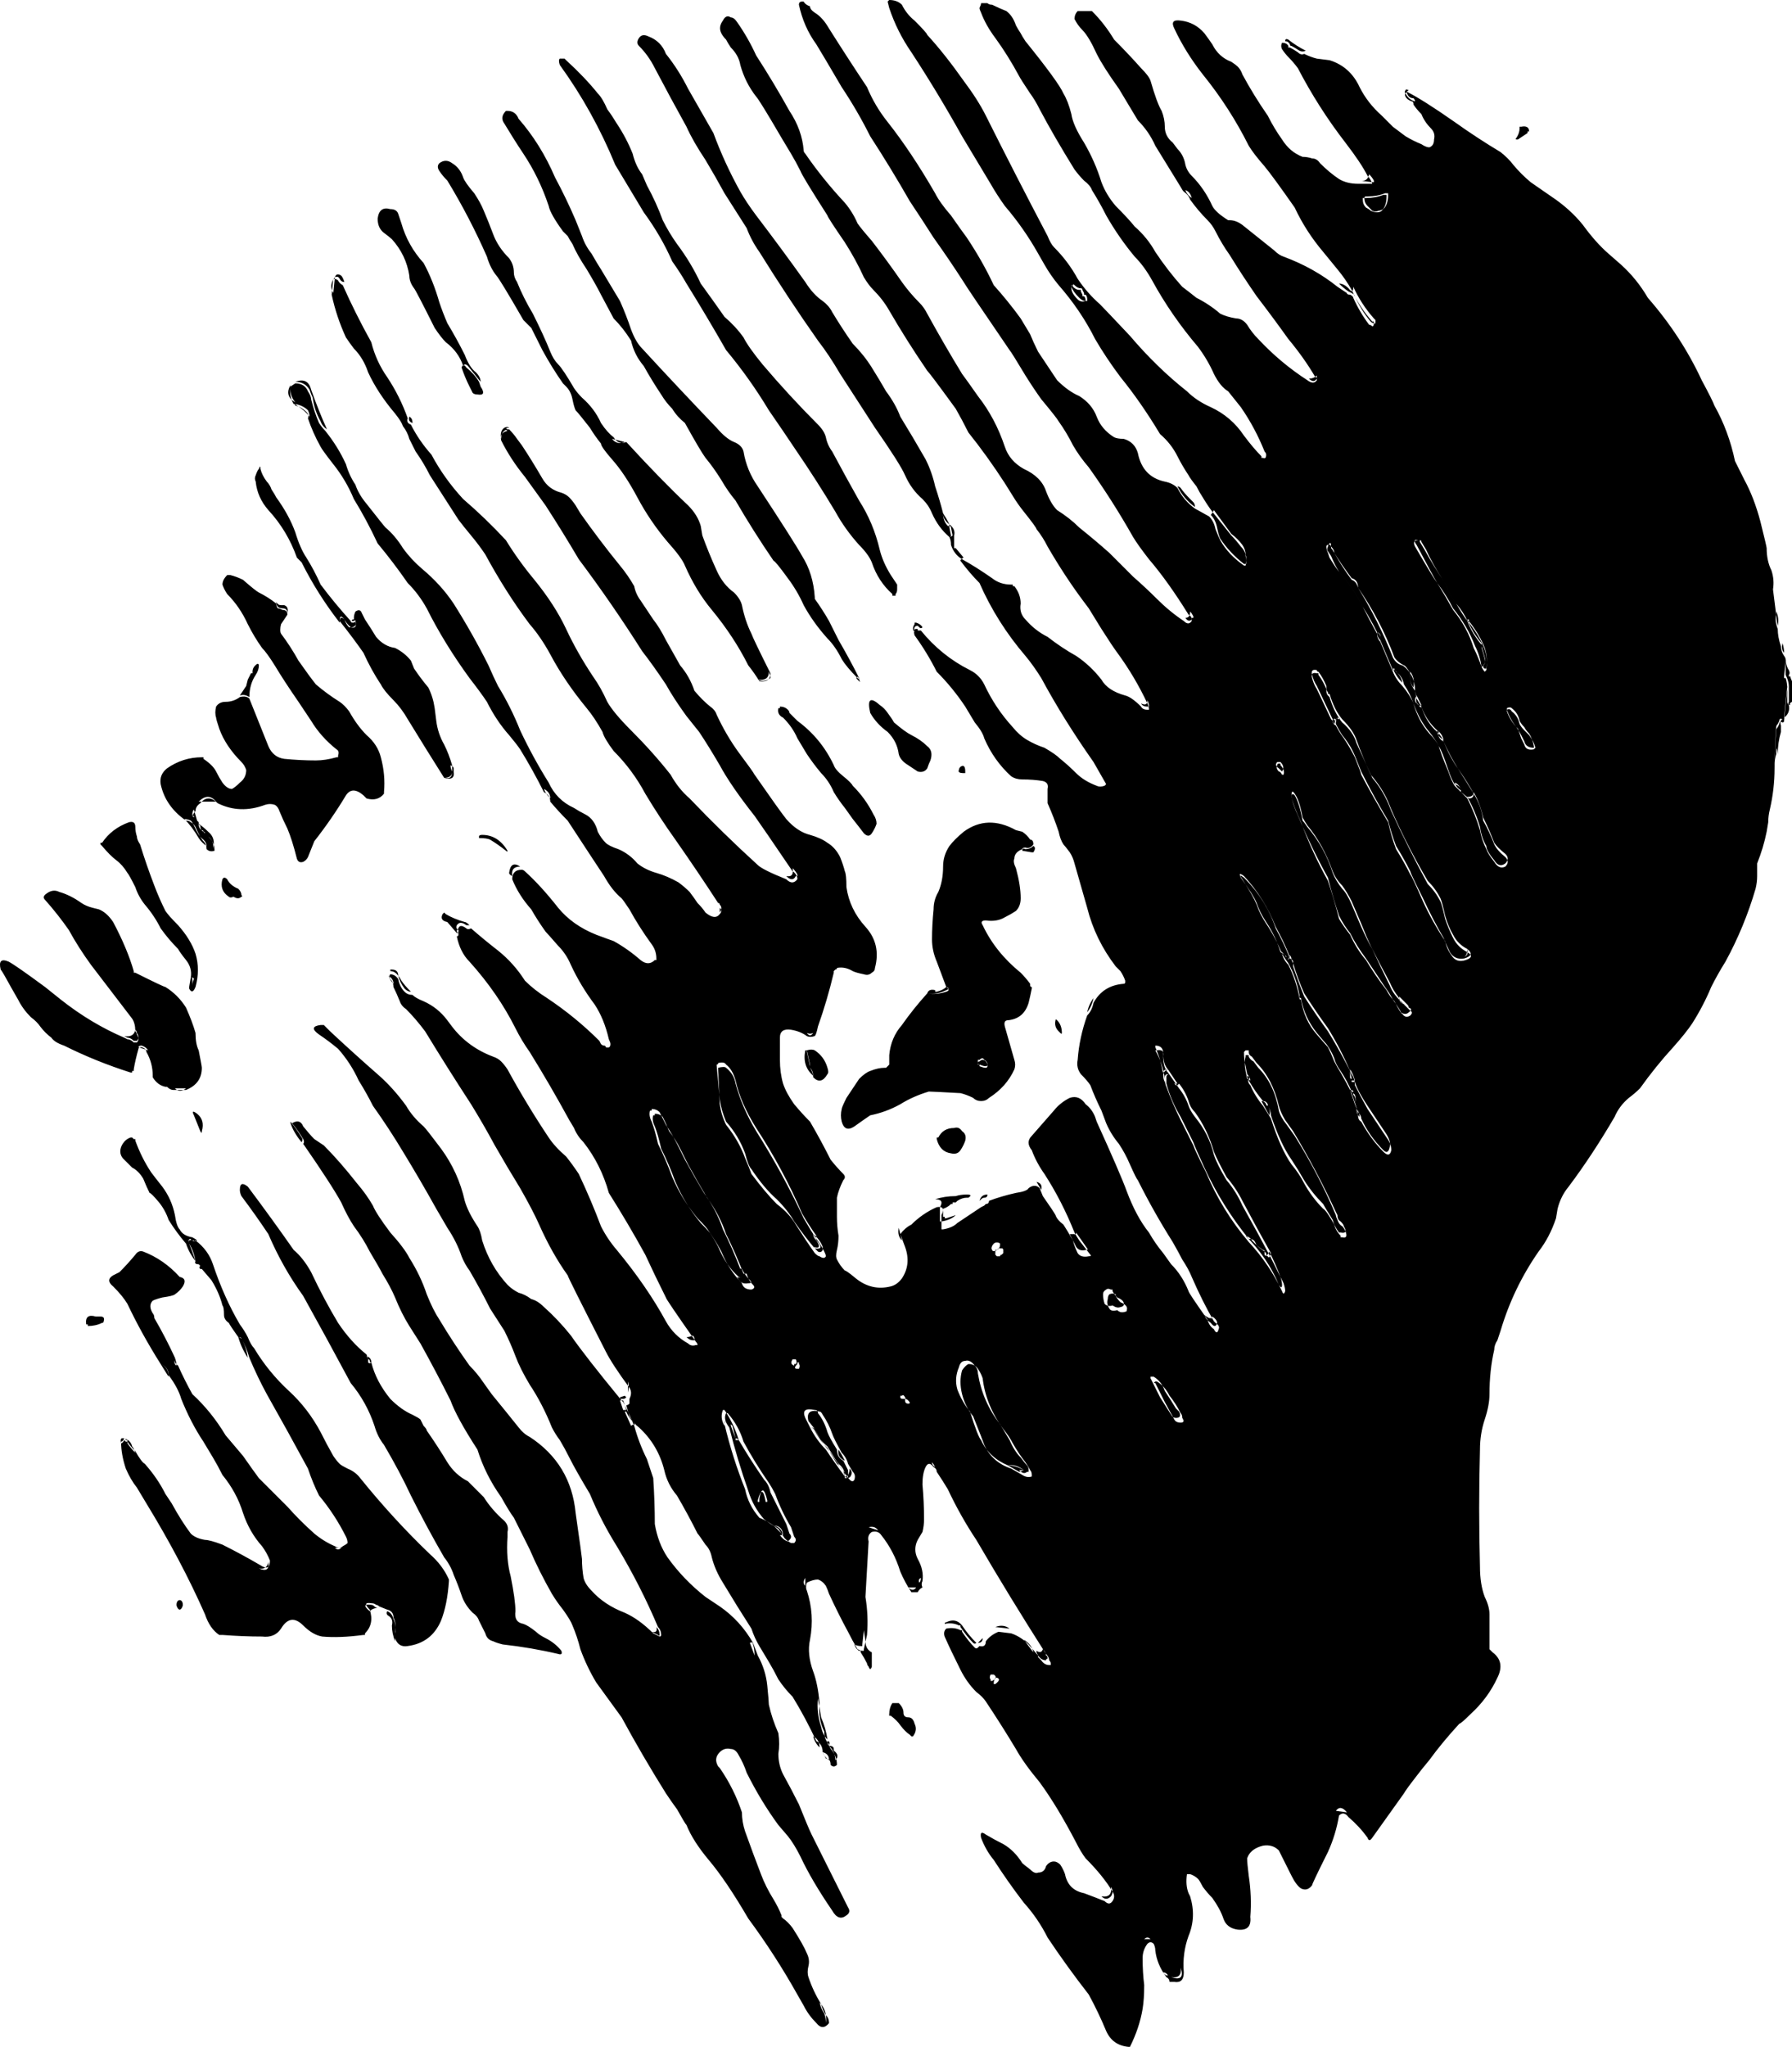 <?xml version="1.0" encoding="utf-8"?>
<svg viewBox="31.956 0 113.144 129.2" width="113.144" height="129.2" xmlns="http://www.w3.org/2000/svg">
  <defs>
    <style>
      @media (prefers-color-scheme: dark) {
        path {
          fill: #fff;
        }
      }
    </style>
  </defs>
  <path fill-rule="evenodd" d="m88.1 0q0.5 0 0.8 0.3 0.3 0.6 0.8 1 0.8 0.8 0.8 0.9 1.1 1.2 2.3 2.9 0.9 1.2 1.4 2.2 1.9 3.8 3.9 7.6 0.2 0.5 0.4 0.7 0.9 0.9 1.5 2 0.6 0.9 1.4 1.6 0.3 0.3 1.9 2 1.7 2 3.6 3.5 0.6 0.6 1.5 1 1.3 0.6 2.1 1.8 0.6 0.8 1.1 1.3 0 0.1 0 0.1 0 0 0 0 0 0 0.1 0 0 0 0 0 0.2 0.1 0.2-0.2 0-0.1-0.1-0.2-0.6-1.5-1.5-2.8-0.4-0.5-0.8-1-0.5-0.3-0.9-1.1-0.4-0.9-1-1.7-1.7-2-2.9-4.2-0.5-0.9-1.1-1.5-1-1.2-1.8-2.6-0.4-0.8-0.9-1.6-0.1-0.3-0.5-0.6-0.3-0.3-0.6-0.7-1.3-2.1-2.2-3.8-0.3-0.6-0.6-1-0.6-0.9-0.7-1.1-0.7-1.3-1.5-2.4-0.6-0.8-0.9-1.6-0.1-0.2-0.1-0.3 0.1-0.2 0.1-0.3h0.3q0 0 0 0 0 0 0 0 0 0 0.1 0 0 0 0 0 0.1 0.1 0.3 0.1 0.4 0.2 0.9 0.4 0.4 0.3 0.6 0.9 0.1 0.2 0.3 0.5 0.1 0.2 0.3 0.5 2.1 2.6 2.4 3.3 0.3 0.5 0.5 1.3 0.1 0.7 0.8 1.8 0.7 1.2 1.1 2.5 0.3 0.8 0.9 1.5 0.8 0.8 1.2 1.3 0.8 0.7 1.3 1.6 0.8 1.2 1.7 2.2 0.4 0.3 0.9 0.7 0.8 0.4 1.5 1 0.4 0.2 1 0.3 0.4 0 0.7 0.4 0.3 0.5 0.7 0.9 1.4 1.5 3.1 2.6 0.4 0.3 0.6 0 0-0.1 0-0.1 0-0.1-0.1-0.1-0.7-1.2-1.7-2.4-1-1.4-2-2.7-0.9-1.3-1.7-2.6-0.5-0.7-0.9-1.5-0.2-0.4-0.5-0.7-0.6-0.6-1.1-1.3-0.1-0.3-0.4-0.5-0.1-0.1-0.2-0.3-0.8-1.3-1.6-2.6-0.4-0.9-1.1-1.6-0.6-1-1.2-2-1-1.4-1.4-2.2-0.5-1.1-0.9-1.5-0.3-0.3-0.5-0.7 0-0.3 0.2-0.5h0.9q0.8 0.8 1.4 1.8 0.9 0.9 1.7 1.8 0.5 0.5 0.6 0.8 0.4 1.4 0.7 1.9 0.2 0.5 0.2 1 0 0.6 0.5 1 0.3 0.4 0.3 0.4 0.4 0.4 0.5 1 0.1 0.4 0.4 0.7 0.8 0.8 1.3 1.9 0.2 0.4 1 0.9 0 0 0 0 0 0 0 0 0 0 0.1 0 0 0 0 0 0.4 0 0.8 0.3 1 0.8 2 1.6 0.3 0.3 0.6 0.4 1.9 0.7 3.4 1.9 0.3 0.2 0.6 0.4 0 0.1 0.2 0.1 0.2 0.1 0.2 0.2 0.4 0.9 1 1.7 0.1 0 0.2 0.1 0.1 0 0.1-0.2 0 0 0 0 0-0.1 0-0.1 0 0 0 0-0.1 0-0.1 0-0.8-0.9-1.3-2-0.4-0.7-0.9-1.3-0.9-1.1-0.9-1.1-1.1-1.3-1.8-2.8-1.4-2-1.9-2.6-0.7-0.8-1-1.3-1.2-2.4-2.9-4.5-1.1-1.4-1.8-2.9-0.3-0.6 0.4-0.5 0.9 0.1 1.5 0.8 0.3 0.4 0.5 0.7 0.4 0.8 1.2 1.1 0.3 0.2 0.4 0.3 0.2 0.2 0.3 0.5 0.7 1.3 1.6 2.6 0.4 0.8 0.9 1.5 0.5 0.8 1.3 1.1 0.3 0 0.6 0.1 0.3 0 0.5 0.3 0.6 0.6 1.2 1 0.5 0.3 1.2 0.3h0.8q0 0 0 0 0 0 0 0 0.1 0 0.1 0 0 0 0 0-0.1-0.3-0.3-0.5-0.4-0.8-1.4-2.1-1.7-2.2-3-4.7-0.3-0.4-0.6-0.7-0.2-0.2-0.4-0.5-0.1-0.2 0-0.4 0.3 0 0.4 0.2 0 0 0 0 0 0 0 0.1 0 0 0 0 0 0 0.1 0 0.2 0.1 0.5 0.3 0.2 0.2 0.4 0.1 0.4 0.2 0.8 0.3 0.8 0.1 0.8 0.1 1.3 0.4 1.9 1.7 0.5 1 1.4 1.8 0.7 0.7 0.7 0.7 0.4 0.3 0.8 0.6 0.5 0.3 1 0.5 0.3 0.2 0.5 0.2 0.3-0.1 0.3-0.5 0.1-0.4-0.2-0.7-0.4-0.4-0.6-0.9-0.3-0.3-0.5-0.6 0-0.2-0.1-0.2-0.3-0.1-0.4-0.3-0.1-0.2 0.1-0.3 1 0.5 3 1.9 1.4 1 2.9 1.9 0.5 0.4 0.8 0.8 0.5 0.6 1.1 1.1 0.3 0.2 1.3 0.9 1.2 0.8 2 1.8 0.8 1.1 1.6 1.8 0.8 0.7 0.8 0.7 1 0.9 1.7 2.1 2.1 2.4 3.4 5.2 0.7 1.3 0.8 1.6 0.9 1.6 1.3 3.5 0.1 0.2 0.3 0.6 0.1 0.2 0.3 0.6 0.6 1.1 1 2.6 0.4 1.6 0.4 1.7 0 0.8 0.3 1.4 0.2 0.6 0.1 1.2 0.1 0.8 0.2 1.6-0.1 0.4 0.1 0.9 0 0.5 0.2 1.1 0 0.3 0.2 0.6 0.1 0.1 0.1 0.3l-0.1 1q0 0 0 0 0 0 0 0 0 0.1 0 0.1 0 0 0.1 0 0.1 0.3 0.1 0.7l-0.2 2q0 0.1-0.1 0.1-0.2-0.1-0.2 0.1-0.1 0.2-0.1 0.2-0.1 0.1-0.1 0.2-0.1 1.2-0.1 2.4 0 1.3-0.3 2.6-0.1 0.4-0.1 0.8-0.1 0.6-0.1 0.6-0.2 1-0.6 2 0 0.4 0 0.8 0 0.4-0.1 0.8-0.7 2.4-1.9 4.6-0.5 0.8-0.9 1.6-0.5 1.2-1.2 2.3-0.4 0.6-1.2 1.5-1.1 1.2-2.1 2.6-0.3 0.3-0.7 0.6-0.6 0.5-0.9 1.2-1.4 2.4-2.9 4.4-0.5 0.6-0.7 1.4-0.1 0.6-0.1 0.6-0.4 1.2-1.1 2.1-1.6 2.3-2.4 5-0.1 0.3-0.2 0.6-0.2 0.3-0.2 0.6-0.3 1.3-0.3 2.8 0 0.7-0.3 1.6-0.3 0.9-0.3 1.9-0.1 3.7 0 7.4 0 1.1 0.3 1.9 0.3 0.6 0.3 1.1 0 0.9 0 2 0 0.1 0 0.2 0 0 0.1 0.1 0 0 0 0 0.1 0.1 0.1 0.1 0.8 0.6 0.3 1.6-0.6 1.3-1.7 2.3-0.6 0.6-0.7 0.6-1.1 1.2-1.9 2.3-0.5 0.6-0.8 1-0.7 0.9-0.8 1.1-1 1.4-2 2.8-0.2 0.3-0.3 0-0.5-0.7-1.2-1.3-0.3-0.4-0.6-0.1-0.2 1.2-0.7 2.3-1 2-1 2.1-0.3 0.4-0.7 0.2-0.3-0.2-0.6-0.8-0.8-1.6-0.8-1.6-0.4-0.4-1-0.3-0.8 0.2-1 0.8 0 0.3 0.1 1.1 0.2 1.3 0.1 2.6 0.1 0.9-0.8 0.8-0.7-0.1-0.9-0.7-0.2-0.6-0.7-1.3-0.3-0.3-0.6-0.7-0.2-0.4-0.3-0.5-0.2-0.2-0.5-0.3-0.1 0-0.1 0 0 0 0 0 0 0 0 0-0.1 0-0.1 0-0.1 0.7 0.1 1.2 0.1 0.2 0.1 0.2 0.4 1.3-0.1 2.5-0.4 1.1-0.3 2.3 0 0.7-0.6 0.6-0.2 0-0.3 0 0-0.2-0.2-0.3-0.6-0.8-0.7-1.7 0-0.2-0.1-0.4-0.2-0.2-0.4 0-0.3 0.4-0.3 0.9 0 0.9 0.1 1.7 0 0.9-0.1 1.5-0.2 1.2-0.8 2.4 0 0 0 0-0.1 0-0.1 0 0 0 0 0 0 0 0 0-1-0.1-1.4-1-0.5-1.2-1.1-2.3-1.4-1.8-2.6-3.6-0.6-1.2-1.5-2.2-1-1.3-1.9-2.7-0.5-0.6-0.8-1.4-0.1-0.5 0.3-0.2 0.5 0.3 1.1 0.6 0.7 0.4 1.2 1.2 0.1 0.1 0.5 0.4 0.3 0.3 0.5 0.2 0.4 0 0.5-0.4 0.2-0.3 0.5-0.3 0.2 0 0.4 0.2 0.2 0.3 0.3 0.6 0.2 1 1.2 1.2 0.8 0.3 1.3 0.5 0.3 0.3 0.5 0 0.2-0.3 0-0.6-0.6-1-1.7-2.1-0.3-0.4-0.6-1-1.2-2.3-2.3-3.8-1-1.2-1.5-2.1-0.9-1.5-1.9-3-0.2-0.3-0.6-0.6-0.6-0.6-1-1.4-0.6-1.2-1-2.1-0.1-0.3 0.1-0.5 0.5-0.1 0.9 0.1 0 0 0 0 0.1 0 0.1 0 0 0 0 0 0 0 0 0.1 0.4 0.6 0.8 1 0.1 0.1 0.2 0l0.1-0.1q0.4 0.1 0.4-0.3 0.3-0.4 0.8-0.6l0.8 0.1q0.6 0.2 1.1 0.7l0.6 0.7v0.1l0.2 0.2q0.2 0.3 0.5 0.3 0 0 0.1 0 0-0.1 0-0.1 0 0 0 0 0 0 0 0 0-0.1-0.1-0.2 0-0.2-0.2-0.4-2.3-3.6-4.4-7.2-1-1.5-1.8-3.2-0.3-0.5-0.7-1.1 0-0.2-0.2-0.3-0.3-0.4-0.5 0-0.2 0.4-0.2 1.1 0.1 1.1 0.1 2.2 0 0.4-0.1 0.8 0 0-0.3 0.5-0.3 0.6 0 1.2 0.4 0.7 0.3 1.4-0.1 0.2 0 0.4-0.2 0.1-0.3 0.3h-0.4q-0.4-0.6-0.7-1.3-0.4-1.3-1.2-2.3-0.2-0.3-0.6-0.2-0.3 0.2-0.2 0.6-0.1 1.8-0.2 3.5 0.2 1.2 0.1 2.4l-0.2 0.9q0 0 0 0 0 0 0 0.1 0 0 0 0 0 0-0.1 0-0.1 0-0.3-0.1-0.3-0.5-0.6-1.1-0.6-1.1-1.2-2.4-0.1-0.3-0.2-0.5-0.2-0.3-0.5-0.4-0.3 0-0.7 0.2-0.1 0.3 0 0.5 0.5 1.5 0.2 3.1-0.2 0.9 0.2 2 0.3 0.8 0.4 2-0.1 1 0.3 1.8 0 0.5 0.3 0.8v0.1q0.1 0.2 0.2 0.3 0 0 0 0 0.3 0.4 0.3 0.9-0.2 0.2-0.4 0 0-0.4-0.3-0.4l-0.2-0.4q0-0.5-0.4-0.7-0.7-1.5-1.5-2.8-0.5-0.5-0.9-1.1-0.3-0.6-0.6-1.1 0 0-0.6-1-0.3-0.5-0.5-1.1-0.9-1.4-1.8-2.9-0.5-0.8-0.7-1.6-0.1-0.5-0.4-0.8-0.4-0.6-0.5-0.7-0.6-1.2-1.3-2.4-0.6-0.7-0.8-1.6-0.4-1.6-1.6-2.7-0.4-0.3-0.6-0.7l-0.2-0.7q0.1 0 0.2-0.1v-0.3q0.2-0.4 0-0.7-1.1-1.5-1.5-2.3-2.4-4.7-2.4-4.8-1-1.4-1.8-3.2-0.4-0.9-1.2-2.3-0.8-1.3-1.6-2.7-0.7-1.3-1.5-2.6-1.5-2.3-2.9-4.6-0.6-0.8-1.2-1.4-0.3-0.2-0.4-0.5-0.2-0.5-0.4-0.9 0-0.3-0.2-0.5-0.1-0.2 0-0.3 0.3 0 0.5 0.3 0.1 0.5 0.4 0.8 0.2 0.2 0.5 0.2 0.2 0.2 0.7 0.4 0.9 0.4 1.5 1.2 0.3 0.4 0.3 0.4 1 1.3 2.6 1.9 0.3 0.1 0.5 0.3 0.2 0.2 0.4 0.5 1.2 2.2 2.6 4.3 0.4 0.6 1.1 1.2 0.4 0.5 0.8 1.1 0.8 1.7 1.4 3.3 0.4 0.8 1 1.5 1.9 2.3 3.1 4.5 0.5 0.9 1.4 1.4 0.2 0.2 0.5 0.1 0 0 0 0 0.1 0 0.1 0 0 0 0 0 0 0 0 0 0-0.1-0.1-0.2-1.9-2.7-1.9-2.8-0.7-1.4-1.3-2.7-1.1-2-2.3-3.9-0.5-1.8-1.6-3.2-0.4-0.4-0.6-0.9-0.3-0.5-0.3-0.5-1.2-2.2-2.5-4.3-0.5-0.7-0.9-1.5-1.1-2.2-2.9-4.2-0.6-0.6-0.8-1.6 0.1 0 0.1-0.1 0 0 0 0 0 0 0 0 0 0 0 0 0-0.1 0-0.1-0.2-0.1 0-0.3 0.1-0.3 0.5 0 0.1 0.1 0.3 0 0.8 0.7 1.7 1.4 1 0.8 1.7 1.9 0.6 0.6 1.4 1.1 1.8 1.2 3.3 2.7 0 0 0.1 0.2 0.1 0.1 0.2 0.1 0.1 0 0.1 0.1 0.3 0.1 0.3-0.2 0-0.1-0.1-0.3-0.3-1.3-0.9-2.2-0.9-1.2-1.5-2.5-0.3-0.7-0.8-1.2-0.7-0.8-0.8-0.9-0.5-0.7-0.9-1.4-0.8-0.9-1.2-1.9 0-0.6 0.6-0.6 0.1 0 0.2 0.1 1 0.9 2.1 2.3 0.9 1.1 2.4 1.7 0.8 0.3 1.1 0.4 0.9 0.5 1.7 1.2 0.5 0.4 0.9 0 0.1 0 0.1 0 0-0.1 0-0.1 0 0 0 0 0 0 0 0 0-0.5-0.3-0.9-0.8-1.1-1.4-2.2-0.4-0.6-0.5-0.7-0.6-0.5-1.1-1.4-0.6-0.9-2.3-3.5-0.6-0.6-1.1-1.2 0-0.4-0.4-0.6-0.7-1.4-1.5-2.7-0.2-0.3-0.7-0.9-0.8-0.9-1.4-2.1-0.4-0.6-1.1-1.5-1.6-2.2-2.7-4.4-0.5-0.9-1.2-1.6-0.9-1.3-1.9-2.5-0.7-1.5-1.5-2.8-0.5-1.2-1.3-2.2-0.7-0.9-0.8-1.1-0.5-0.9-0.8-1.8 0.1-0.2-0.1-0.4-0.3-0.3-0.7-0.4 0-0.1-0.1-0.1-0.3-0.5-0.2-1.1l0.3-0.2q0.6 0 0.8 0.5 0.2 0.3 0.2 0.5 0.2 0.8 0.5 1.5 0.2 0.3 0.4 0.5 0.8 1 1.3 2.1 0.2 0.7 0.6 1.3 0.2 0.6 0.7 1.2 1.1 1.4 1.2 1.5 0.6 0.5 1.1 1.3 0.5 0.7 1.2 1.3 1.2 1 2 2.2 1.2 1.9 2.2 3.9 0.3 0.7 0.6 1.3 0.8 1.3 1.4 2.8 0.8 1.7 1.8 3.3 0.5 1.1 1.6 1.6 0.3 0.2 0.7 0.4 0.6 0.3 0.8 1.1 0.2 0.4 0.5 0.7 0.2 0.2 0.8 0.4 0.7 0.3 1.2 0.9 0.5 0.4 1.2 0.6 0.7 0.2 1.4 0.6 0.4 0.3 0.7 0.6 0.3 0.4 0.5 0.7 0.3 0.3 0.5 0.6 0.6 0.5 0.9 0.1 0.2-0.2 0-0.4 0-0.1 0-0.2 0-0.1-0.1-0.1-1.3-2-2.7-4-1-1.4-1.9-2.9-0.8-1.5-2-2.7-0.6-0.8-0.7-1.2-0.5-0.9-1-1.5-1.4-1.7-2.3-3.4-0.6-1.1-1.3-1.9-1.5-2-2.8-4.4-0.4-0.6-0.9-1.2-0.5-0.6-0.8-1-0.9-1.4-1.8-2.8-0.4-0.8-0.9-1.5-0.2-0.4-0.4-0.8-0.1-0.4-0.4-0.8-0.1-0.3-0.5-0.8-1.1-1.3-1.7-2.6-0.3-0.9-0.9-1.5-0.3-0.4-0.5-0.7-0.6-1.3-0.9-2.7l0.1-1q0.2 0 0.3 0.1 0.1 0.2 0.3 0.3 0.8 1.8 1.8 3.6 0.3 1.2 1 2.2 0.8 1.2 1.3 2.6-0.1 0.3 0.2 0.4 0.5 1 1.3 1.9 0.8 1.5 2 2.8 1.4 1.2 2.7 2.6 0.8 1.3 1.8 2.5 1.3 1.6 2 3.1 0.7 1.5 1.7 3 0.5 0.7 0.9 1.6 0.4 0.7 1.5 1.8 1.4 1.4 2.5 2.8 0.5 0.9 1.2 1.5 2.1 2.2 4.3 4.2 0.3 0.3 1.8 0.9 0.4 0.4 0.7 0 0 0 0 0 0 0 0-0.1 0 0 0 0 0 0 0 0-0.1-0.3-0.3-0.4-1.9-2.8-2.4-3.5-1.5-1.9-2.2-3.2-0.7-1.2-1.3-2.1-0.8-1-0.8-1-0.8-1.1-1.3-2-0.8-1.2-1.5-2.1-1.9-3-4-5.8-1-1.7-2.1-3.4 0 0-1.3-1.8-0.9-1.1-1.5-2.3-0.1-0.5 0.4-0.6 0 0 0 0-0.2-0.1 0.1-0.1 0.3 0.3 0.5 0.6 0.3 0.4 0.3 0.4 0.6 0.9 1.3 2.1 0.4 0.7 1.2 0.9 0.3 0.1 0.5 0.3 0.2 0.2 0.4 0.5 0.3 0.5 0.3 0.5 1.2 1.7 2.5 3.3 0.5 0.6 0.9 1.3 0.1 0.5 0.4 0.9 0.4 0.6 0.8 1.2 0.4 0.5 0.8 1.3 0.5 0.9 0.9 1.6 0.6 0.7 0.9 1.6 0.5 0.6 1 1 0.3 0.2 0.4 0.5 0.6 1.3 1.4 2.4 0.9 1.2 1 1.4 1.6 2.3 2 2.8 0.7 0.8 1.5 1 0.7 0.2 1.1 0.5 0.5 0.3 0.8 0.9 0.2 0.5 0.3 0.9 0.1 0.2 0.1 1 0.2 1.4 1.2 2.5 1 1.1 0.6 2.6 0 0.2-0.2 0.3-0.2 0.2-0.5 0.1-0.5-0.1-0.7-0.2-0.5-0.3-1-0.2 0 0.1-0.1 0.1 0 0-0.1 0.1 0 0 0 0 0 0.1 0 0.1-0.4 1.7-1 3.4-0.1 0.5-0.2 0.6-0.3 0.1-0.5 0-0.4-0.3-1-0.4-0.7-0.1-0.7 0.5 0 0.7 0 1.4 0 0.8 0.2 1.5 0.2 0.6 0.7 1.3 0.5 0.6 1 1.1 0.7 1.2 1.3 2.4 0.4 0.5 0.8 0.9 0.2 0.2 0 0.4-0.3 0.6-0.4 1.1 0 0.2 0 1.2 0 0.6 0.1 1.2 0 0.5-0.1 0.9-0.1 0.4 0 0.6 0.2 0.4 0.5 0.7 0.1 0 0.7 0.5 1 0.8 2.2 0.5 0.4-0.1 0.7-0.5 0.6-0.9 0.2-2l-0.3-0.8q0.3-0.4 0.7-0.6 0.7-0.7 1.6-1.1 0.6-0.1 0.3 0.5v0.8q0 0 0 0 0 0.1 0 0.1 0.1 0 0.1 0 0 0 0 0 0.6-0.1 0.9-0.4l1.5-1 0.2-0.1q0 0 0.1-0.1 0.2 0 0.2-0.2 0.8-0.3 1.7-0.5 0.7-0.1 0.8-0.3 0.4-0.3 0.7 0l0.2 0.5q0.7 1 0.8 1.2 0.1 0.3 0.5 0.6 0.2 0.3 0.6 1 0.1 0.4 0.3 0.8 0.2 0.3 0.7 0.2 0.2 0 0.1-0.1l-0.7-0.9q-0.2-0.3-0.3-0.5-0.8-2-1.9-3.7-0.5-0.7-0.8-1.5-0.4-0.5 0-0.9 0.7-0.8 1.4-1.6 0.4-0.5 1-0.8 0.6-0.2 1 0.4 0.4 0.3 0.6 0.8 0.1 0.3 0.1 0.3 1.5 3.3 1.9 4.4 0.6 1.6 1.4 2.6 0.4 0.7 0.9 1.3 0 0 0.5 0.7 0.7 0.7 1.1 1.7 0 0.1 1.2 1.8 0.1 0.4 0.4 0.6 0.2 0.4 0.3 0 0.1-0.2-0.2-0.4l-0.1-0.1q-0.7-1.2-1.4-2.8-0.2-0.5-0.6-1.1-0.2-0.4-0.6-1.1-1.2-1.9-2.2-3.9-0.1-0.1-0.5-1-0.3-0.7-0.7-1.3-0.5-0.6-0.8-1.3-0.3-0.8-0.3-0.8-0.4-0.8-0.7-1.6-0.2-0.3-0.6-0.7-0.3-0.4-0.2-0.9 0.1-1.4 0.6-2.8 0.3-0.3 0.4-0.8 0.6-1.1 1.9-1.2 0 0 0 0 0.1 0 0.1-0.1 0 0 0 0 0 0 0-0.1-0.1-0.3-0.3-0.6-0.3-0.3-0.3-0.3-1.3-1.7-1.8-3.7-0.4-1.4-0.8-2.8-0.1-0.4-0.3-0.7-0.3-0.4-0.4-0.5-0.2-0.3-0.3-0.8-0.3-0.9-0.7-1.8 0-0.5 0-0.9 0.1-0.4-0.3-0.5-0.6-0.1-1.3-0.1-0.4 0-0.7-0.2-1.1-1-1.7-2.4-0.1-0.4-0.6-1-0.3-0.5-0.6-1-0.8-1.2-1.8-2.2-0.6-1.2-1.4-2.3-0.1-0.4 0.1-0.4 0 0 0.1 0 0 0 0 0 0 0 0 0 0 0 0 0.1 0.1 0 0.2 0 1.3 1.6 3.1 2.5 0.6 0.3 0.9 0.9 0.7 1.5 1.8 2.7 0.4 0.5 0.9 0.8 0.5 0.3 1.1 0.5 0.7 0.4 1 0.7 0.5 0.4 1 0.9 0.5 0.5 1.3 0.8 0.2 0.1 0.5 0 0 0 0 0 0 0 0.1-0.1 0 0 0 0 0 0 0 0-0.4-0.7-0.8-1.4-1.9-2.7-3.3-5.3-0.5-0.8-1-1.4-1.8-2.1-2.9-4.6-0.6-0.6-1.2-1.4 0-0.1 0.1-0.1 0.9 0.5 1.9 1.2 0.5 0.4 1.2 0.4 0.1 0 0.1 0 0 0 0 0 0 0 0 0.1 0.1 0 0.1 0 0.4 0.5 0.4 1.1-0.1 0.6 0.3 1 0.6 0.7 1.4 1.1 0.9 0.7 1.8 1.2 0.9 0.6 1.6 1.5 0.4 0.7 1.5 1 0.4 0.1 1 0.7 0.1 0.2 0.4 0.2 0 0 0 0 0.1 0 0.1 0 0 0 0 0 0 0 0 0 0-0.2-0.1-0.4-0.8-1.7-1.9-3.2-0.3-0.4-1-1.5-0.5-0.8-0.8-1.3-0.3-0.4-0.3-0.4-1.2-1.6-2.3-3.5-0.3-0.6-0.7-1.1 0-0.1-0.8-1.1-0.4-0.5-0.7-1-0.5-0.8-0.5-0.8-1.1-1.7-2.3-3.2-0.4-0.8-0.8-1.5-1.6-2.2-1.8-2.4-1.3-1.9-2.4-3.8-0.4-0.7-1-1.3-0.3-0.3-0.6-0.8-0.5-1.1-1.2-2.2-1.1-1.6-1.1-1.7-1.6-2.5-1.7-2.8-0.3-0.6-0.6-1.1-0.6-1-0.6-1-1.4-2.4-1.6-2.6-0.7-0.9-1-2-0.1-0.6-0.6-1.1-0.2-0.3-0.3-0.5-0.2-0.2-0.3-0.4-0.2-0.4 0.1-0.8 0.2-0.4 0.5-0.2 0.2 0 0.4 0.3 0.7 1 1.2 2.1 1.1 1.7 2.1 3.5 0.8 1.2 0.9 2.5 0 0.1 0.1 0.2 1.1 1.6 2.5 3.1 0.5 0.6 0.8 1.3 0.2 0.3 0.9 1.1 1 1.3 1.9 2.6 0.5 0.7 1.1 1.3 0.3 0.3 0.5 0.7 1.1 2 2.2 3.8 0.3 0.4 1 1.4 1.1 1.4 1.7 3.2 0.3 0.9 1.2 1.4 1.1 0.5 1.4 1.4 0.3 0.8 0.7 1.2 0.8 0.5 1.4 1.1 1 0.8 1.9 1.6 1.5 1.5 1.5 1.5 0.8 0.7 1.5 1.4 0.8 0.8 1.7 1.4 0.3 0.3 0.5 0 0 0 0 0 0 0 0 0 0-0.1 0-0.1 0 0 0 0 0-0.2-0.2-0.3-1.3-2.1-2.5-3.5-0.7-0.9-1-1.4-1.3-2.3-2.8-4.4-0.6-0.7-1-1.4-0.4-0.8-0.9-1.5-0.1-0.2-1.1-1.4-0.5-0.7-1-1.5-0.9-1.5-1-1.6-2.8-4.1-2.9-4.3-0.9-1.4-1.9-2.8-0.7-1.1-1.5-2.3-1.2-2.1-2.5-4.1-0.8-1.6-1.8-3.1-0.3-0.5-1-1.7 0 0-0.6-1-0.8-1.1-1.1-2.5 0-0.2 0.2-0.2 0 0 0 0 0 0 0 0 0 0 0 0 0.1 0 0.1 0 0.1 0.2 0.4 0.3 0 0.2 0.3 0.4 0.5 0.3 0.9 1 1.2 1.9 2.4 3.7 0.5 1.2 1.3 2.2 1.5 1.9 3 4.5 0.3 0.6 1 1.4 0.7 1 1 1.4 1 1.5 1.7 3 0.9 1 1.7 2.1 0.3 0.5 0.6 1 0.2 0.5 0.5 1.1 0.6 0.9 1.2 1.8 0.7 0.7 1.4 1 0.8 0.5 1.1 1.3 0.3 0.8 1.1 1.3 0.2 0.1 0.6 0.1 0.7 0.2 0.9 0.9 0.3 1.5 1.7 1.8 0.5 0.1 0.8 0.4 0.4 0.8 1.1 1.3l0.9 0.5q0.3 0.3 0.4 0.8 0.2 0.5 0.3 0.7 0.5 0.9 1.5 1.6 0 0 0 0 0 0 0 0 0 0 0 0 0.1 0 0.1 0 0.1-0.3 0-0.6 0-0.3-0.3-0.6-0.3-0.4-0.6-0.7l-1.2-1.5q-0.3-0.4-0.6-0.9-0.2-0.3-0.4-0.7-0.4-0.5-0.5-0.7-0.4-0.6-0.7-1.2-0.4-0.8-1.1-1.4-1.2-2-2.5-3.6-0.9-1.2-1.6-2.4-0.9-1.8-2.3-3.4-0.5-0.6-0.9-1.3-0.4-0.7-0.4-0.7-0.9-1.6-2.1-3-0.5-0.7-0.9-1.4-0.9-1.5-1.8-3-1.5-2.7-3.2-5.3-0.9-1.3-1.4-2.8l-0.1-0.4zm29.9 12.5q0 0 0.1 0 0 0 0 0 0.1 0 0.1 0 0.6 0 1.1-0.2 0.1 0 0.1 0 0 0 0.1 0 0 0 0 0 0 0.1 0 0.1 0 0.6-0.3 0.9-0.1 0.1-0.3 0.1-0.2 0-0.4-0.1-0.1-0.1-0.3-0.2-0.2-0.2-0.2-0.5 0 0 0-0.1zm-17.7 6.1q0 0.1 0 0.1 0 0 0.1 0 0 0 0 0 0.1 0.1 0.1 0.3 0 0 0 0 0 0 0 0 0 0 0 0 0 0 0 0-0.3 0.1-0.5-0.1-0.4-0.4-0.4-0.7 0 0 0-0.1 0 0 0 0 0 0 0 0 0 0 0-0.1 0.1 0 0.1 0.1 0.2 0.2 0.4 0.2 0 0 0 0 0.1 0 0.1 0 0 0 0 0 0 0 0 0.1l0.1 0.2q0 0 0 0zm21.2 15.5q0 0 0.1 0 0 0 0 0.1 0 0 0 0 0 0 0 0l0.3 0.5q0.6 1.1 1.3 2.1 0.3 0.8 0.7 1.3 0.4 0.7 0.7 1.1 0 0 0 0 0.1 0 0.1 0 0 0 0 0.1 0 0 0 0 0.7 0.9 1 1.7 0.2 0.6 0.1 1.3 0 0 0 0 0 0 0 0-0.1 0.1-0.1 0.1 0 0 0 0-0.1-0.1-0.2-0.3-0.2-0.6-0.5-1.2-0.4-1.3-1.3-2.4-0.5-0.9-1-1.7-0.3-0.4-1.4-2.3-0.2-0.4 0.2-0.4zm-5.8 0.4q0-0.1 0.1-0.1 0.2-0.1 0.2 0.2 0.1 0.1 0.2 0.3 0.5 0.9 1.1 1.7 0.3 0.1 0.4 0.5 1.3 2.1 2.2 4.4 0.2 0.4 0.6 0.5 0.2 0.1 0.5 0.5 0.3 0.5 0.3 1.1l0.1 0.5 0.3 0.5q0.3 1 1 1.6 0.3 0.3 0.4 0.6 0.4 1 0.9 1.7 0.7 1.1 1 1.6 0.5 0.8 0.6 1.7 0.4 0.7 0.7 1.5 0.2 0.4 0.7 0.8 0.3 0.3 0 0.6-0.4 0.2-0.7-0.3-0.4-0.5-0.5-0.8-0.3-0.6-0.4-1.2-0.3-1-0.8-2l-0.4-0.4q-0.2-0.2-0.4-0.4-0.2-0.3-0.4-0.9-0.5-1.2-0.6-1.6-0.2-0.4-0.6-0.8-0.7-0.8-1-1.9-0.2-0.5-0.7-1.1-0.4-0.4-0.6-0.9l-0.8-1.9q-0.2-0.2-0.2-0.5-0.5-0.9-0.9-1.7-0.6-1.2-1.5-2.2-0.3-0.4-0.6-0.9l-0.1-0.3q-0.1-0.2-0.1-0.4zm-0.9 8.3q-0.1-0.4 0.3-0.3 0 0 0 0 0 0 0 0 0 0 0.1 0 0 0 0 0.1 0.3 0.4 0.5 0.9 0 0 0 0.1 0 0.2 0.1 0.3 0 0 0 0 0 0 0.1 0.1 0 0 0 0 0 0 0 0 0.3 1 0.8 1.6 0.7 0.6 0.9 1.3 0.5 1.1 1 2.2 0.6 0.7 1 1.6 0.2 0.5 0.2 0.5 1.1 2.4 2.3 4.6 0.5 0.5 0.8 1.1 0.1 0.2 0.3 1.1 0.2 0.6 0.5 1.2 0.3 0.6 0.9 0.9 0.5 0.3-0.1 0.5-0.6 0.2-0.9-0.3-0.3-0.4-0.4-0.9-0.8-1.2-1.4-2.5-0.7-1.6-0.8-1.7-0.4-0.8-0.9-1.6-0.3-0.8-0.5-1.7-0.9-1.5-1.7-3 0-0.1-0.4-1.1-0.3-0.6-0.7-1.2-0.3-0.4-0.5-0.8 0 0 0 0-0.2-0.1-0.2-0.3l-0.1-0.1-0.9-1.9q-0.2-0.3-0.3-0.7zm13.4 3.3q0.1 0.1 0.3 0.3 0.3 0.4 0.4 0.8 0 0 0 0-0.1 0.1-0.1 0.1 0 0 0 0 0 0 0 0-0.5 0.1-0.6-0.3-0.2-0.4-0.2-0.4-0.1-0.3-0.2-0.6-0.5-0.5-0.7-1.1 0 0 0 0 0 0 0 0 0-0.1 0-0.1 0 0 0 0 0.2-0.1 0.3 0.1 0.4 0.3 0.5 0.8 0.1 0.2 0.3 0.4zm-15.6 2.2q0-0.1 0.1-0.1 0 0 0 0 0 0 0.1 0 0 0 0 0.1 0.3 0.3 0.2 0.6-0.1 0-0.1 0-0.1-0.2-0.2-0.2-0.2-0.2-0.1-0.4zm0.9 2q0-0.3 0.2-0.1 0.3 0.5 0.5 1.6 0.1 0.1 0.3 0.4 1.1 1.3 1.6 2.9 0.2 0.5 0.6 1 0.3 0.3 0.6 1 0.3 0.7 0.6 1.4 0.4 0.9 0.7 1.4 0.5 1.1 1.1 2.3 0.2 0.5 0.6 0.9l0.5 0.5q0.1 0.1 0.2 0.2 0.2 0.1 0 0.3-0.3 0.2-0.5-0.1-0.1 0-0.5-0.8-0.3-0.3-0.5-0.7-0.7-0.9-1.3-1.9-0.6-0.7-1-1.6-0.4-0.5-0.7-1-0.3-1.2-0.7-2.4-1-1.8-1.7-3.7-0.5-1.1-0.6-1.6zm-3 5.1q1.4 1.4 2 3.2 0.5 0.9 0.9 1.9 0.2 0.1 0.2 0.2 0 0.3 0 0.3 0.3 0.9 0.7 1.9 0.7 1.1 1.5 2.2 0.8 1.3 1.5 2.7 0.2 0.3 0.2 0.7 0.3 0.6 0.8 1.5 0.6 0.9 1.2 1.8 0.3 0.4 0.3 0.8-0.1 0.5-0.5 0.1-0.8-0.8-1.4-1.9-0.2-0.1-0.2-0.4l-0.1-0.5-0.3-0.9q-0.3-0.6-0.7-1.3-0.2-0.3-0.4-0.7-0.2-0.5-0.4-0.9-0.1-0.1-0.7-0.8-0.8-0.9-1-2.2-0.1 0-0.1-0.1 0 0 0 0-0.2-1.1-0.7-2.1-0.3-0.3-0.4-0.7-0.4-1-1-1.9-0.4-0.6-0.6-1.2-0.2-0.5-0.9-1.6-0.3-0.4 0.1-0.1zm-5.6 10.9q0 0 0 0 0 0 0 0 0.1 0 0.1 0 0 0 0 0 0.5-0.1 0.4 0.4 0 0.7 0.3 1l0.7 1q0.4 0.5 0.6 1.1 0.1 0.3 0.4 0.7 0.9 1.1 1.2 2.4 0.2 0.6 0.8 1.6 0.6 0.7 1 1.6 0.9 1.6 1.8 3.3 0.4 0.8 0.8 1.6 0.1 0.3 0.1 0.5-0.1 0.3-0.2 0-0.8-1.7-2.1-3.1-1.7-2-2.7-4.4-0.7-1.4-0.8-1.7-0.4-0.8-0.8-1.6-0.5-1-0.9-2.1-0.1-0.2-0.1-0.5-0.1-0.9-0.6-1.8zm5.7 0.4q0 0 0 0 0 0 0-0.1 0 0 0 0 0 0 0 0 0.1 0 0.2 0 0 0 0 0 0 0 0 0 0 0 0 0 0 0 0 0.1 0.1 0.2 0.3 0.3l0.3 0.4q1 1 1.3 2.7 0.1 0.4 0.5 0.9 0.5 0.7 0.5 0.7 1.5 2.4 2.6 5 0 0.1 0.1 0.3 0.1 0.3 0.3 0.4 0.1 0.1 0.2 0.3 0.2 0.5-0.2 0.4 0 0 0 0-0.1 0-0.1 0 0 0 0 0 0-0.1 0-0.1-0.3-0.3-0.4-0.7-0.5-0.9-0.7-1-0.7-0.7-1.2-1.6-0.3-0.6-0.8-1.2-0.7-1-1.3-2.9l-0.5-0.8q-0.5-0.6-0.8-1.3-0.2-0.2-0.1-0.4h-0.1l-0.1-0.5q-0.1-0.5 0-0.9zm-33.3 0.8q0 0 0 0 0 0 0 0 0-0.1 0-0.1 0 0 0 0 0.4-0.1 0.5 0 0.5 0.4 0.6 1 0.4 1.5 1.3 3 1.7 2.7 3 5.5 0.4 0.7 0.8 1.3 0.3 0.4 0.5 0.8 0.1 0.2 0.1 0.3-0.1 0.2-0.4 0-0.1 0-0.3-0.2-0.5-0.7-1.2-1.8-0.4-0.7-1.2-1.3-0.7-0.7-1.6-1.9-0.1-0.3-0.4-1-0.4-1.1-1.2-2.1-0.3-0.6-0.4-1.3zm0.2 11.5q-0.2-0.4-0.6-1-0.1-0.2-0.7-0.8-1-1.2-1.6-2.6-0.4-1.1-0.9-2.1-0.2-0.9-0.4-1.4-0.2-0.4-0.1-0.7 0 0 0 0 0 0 0.1 0 0 0 0 0 0-0.1 0-0.1 0.3 0 0.5 0.2 0.2 0.4 0.4 0.9 0.4 0.5 0.7 1.1 0.5 1 0.5 1 0.6 1.1 1.2 2.1 0.8 1.1 1.2 2.3 0.6 1.2 1.1 2.5 0.1 0 0.2 0 0.1 0.4 0.4 0.7 0.2 0.2-0.1 0.3-0.5 0-0.6-0.4-0.8-0.8-1.3-2zm17.8-0.1q0 0.1 0 0.1 0 0.1 0 0.1-0.1 0.1-0.1 0.1-0.1 0-0.1 0.1-0.1 0-0.1 0-0.1 0-0.1 0-0.1-0.1-0.1-0.1 0 0 0-0.1 0 0 0-0.1 0 0 0-0.1 0.1 0 0.1 0 0.1-0.1 0.1-0.1 0.1 0 0.1 0 0.1 0 0.1 0 0.1 0 0.1 0.1 0 0 0 0zm6.7 3.7q-0.2-0.3-0.1-0.6 0-0.2 0.1-0.3 0.2-0.1 0.4 0 0 0 0 0 0 0 0 0.1 0 0 0 0 0 0 0 0 0.1 0.2 0.3 0.4 0.5 0.2 0.4 0.5 0 0.1-0.1 0.1-0.3 0.1-0.5-0.1-0.4 0.1-0.5-0.1zm-19.7 3.4q0 0 0 0 0.1 0 0.1 0 0 0.1 0 0.1 0.1 0.1 0 0.3 0 0 0 0 0 0 0 0 0 0-0.1 0 0 0 0 0-0.3 0 0-0.3 0 0 0-0.1zm11.8 5.2q-0.1-0.3-0.7-1.8-0.5-0.6-0.7-1.4-0.2-0.8 0-1.5 0.2-0.3 0.4-0.4 0.4 0 0.6 0.3 0.2 0.3 0.3 0.6 0.2 1.7 1.3 3.2 0.4 0.5 0.6 0.9 0.4 0.7 0.8 1.2 0.2 0.3 0.3 0.5 0.1 0.1 0.1 0.3 0 0 0 0 0 0 0 0 0 0 0 0.1 0 0 0 0-0.3 0.1-0.6-0.1l-0.7-0.4q-1.2-0.4-1.7-1.5zm10.8-3.9q-0.1 0-0.1 0 0 0 0 0 0.1-0.1 0.1-0.1 0 0 0 0 0.1 0 0.1 0 0.5 0.3 0.8 0.9 0.4 0.5 0.7 1.1 0.1 0.1 0.1 0.3 0.2 0.3-0.1 0.3-0.3 0-0.4-0.2l-0.6-1.1zm-15.6 1.3q-0.2 0-0.2-0.2 0 0 0 0 0 0 0 0 0-0.1 0-0.1 0 0 0 0 0.1 0 0.2 0.1 0.2 0.2 0 0.2zm-5.6 0.5q0.1 0 0.2 0.2 0.4 0.6 0.6 1.2 0.1 0.3 0.6 1.2 0.3 0.3 0.4 0.7l0.3 0.5q0.2 0.2 0.1 0.5-0.1 0.2-0.3 0-0.7-0.9-1.2-1.7-0.6-0.7-1-1.5l-0.4-0.5q-0.2-0.8 0.7-0.6zm-5.9 0.1q0.1 0 0.1 0 0-0.1 0-0.1 0 0 0 0.1 0 0 0 0 0.7 0.8 1 1.8 0.7 1.3 1.6 2.6 0.2 0.3 0.4 0.7 0.4 1.1 1 2.1 0.1 0.3 0.2 0.6 0.2 0.2 0 0.4 0 0-0.1 0 0 0 0 0 0 0 0 0 0 0-0.1 0-0.2-0.1-0.4-0.3l-0.4-0.6q-0.5-0.3-0.9-0.6-0.7-0.8-1-1.8-0.7-2-1.2-4-0.4-0.5-0.2-0.9zm17 17.1q0 0 0 0-0.1 0-0.1 0 0-0.1 0-0.1 0-0.1 0.1-0.3 0 0 0 0 0 0 0.1 0 0 0 0 0 0 0 0 0 0.3 0.1-0.1 0.4 0 0 0 0zm-21.9-104q-0.3 0-0.5 0.1h-0.1q0.2-0.3 0.6-0.1zm0 0q0.8 0.3 1.1 1.1 0.8 1 1.4 2.2 0.8 1.4 1.6 2.8 0.7 1.9 1.7 3.7 0.4 0.7 1 1.5 1.6 2.1 3.1 4.2 0.5 0.8 1.1 1.2 0.4 0.3 0.6 0.7 0.6 1 1.3 2 0.7 0.7 1.2 1.5 0.5 0.8 0.9 1.5 0.6 0.8 0.9 1.6 0.8 1.3 1.6 2.7 0.4 0.8 0.6 1.7 0.3 0.9 0.5 1.7 0 0.4 0.4 0.7 0 0.1 0 0.1 0 0 0 0 0 0 0 0 0.1 0 0.1 0.1l0.1 0.5q-0.1 0.1-0.2 0.1-0.7-0.6-1.1-1.5-0.2-0.5-0.6-0.9-0.7-0.6-1.1-1.5-0.3-0.7-1.9-3-1.3-2-2.2-3.4-0.7-1.2-1.4-2.1-1.9-2.7-3.7-5.6-0.5-0.7-0.8-1.5-0.7-1.1-1.4-2.2-0.6-1.1-1.2-2.1-0.8-1.2-1.2-2.1-1-1.8-2-3.7-0.4-0.8-1-1.4 0-0.3 0.1-0.5 0.2-0.1 0.5-0.1zm-0.6 0.1h0.1q-0.1 0.2-0.1 0.5-0.2-0.2 0-0.5zm41 0.1q0.5 0.4 1.1 0.7-0.2 0.1-0.4 0-0.3-0.2-0.5-0.3-0.1 0-0.1-0.1 0 0 0 0 0 0 0 0 0 0 0 0-0.1-0.2-0.3-0.2 0-0.2 0.2-0.1zm-45.6 1.3q1.2 1.1 2 2.1 0.3 0.3 0.6 1 0.3 0.4 0.6 0.9 0.6 0.9 1 1.9 0.2 0.8 0.6 1.3 0.3 0.7 0.3 0.7 0.6 1.1 1 2.2 0.4 0.8 0.9 1.5 0.9 1.2 1.5 2.5 0.8 1.1 1.5 2.1 0.7 0.6 1.2 1.3 0.3 0.6 1.2 1.7 1.7 2 3.5 3.8 0.4 0.4 0.5 0.8 0.1 0.5 0.4 0.9 0.8 1.5 1.7 3.1 0.9 1.4 1.3 3.1 0.2 0.8 0.7 1.6 0.2 0.3 0.4 0.6 0 0.2 0 0.3 0 0.2-0.1 0.3 0 0 0 0.1 0 0-0.1 0 0 0-0.1 0 0 0 0-0.1-0.9-0.8-1.3-2-0.2-0.5-0.8-1.1-0.9-1-1.5-2.1-1.2-2-2.5-3.9-0.8-1.2-1.7-2.5-1.2-2-2.7-3.8-1.2-2.1-2.5-4.2-0.4-0.7-0.9-1.4-0.7-1.6-1.8-3.1-0.9-1.5-1.8-3-1.4-3.4-3.5-6.3-0.1-0.3 0-0.4 0 0 0.1 0 0 0 0.1 0 0 0 0.1 0 0 0 0.1 0.1zm53.2 1.9q-0.2 0.1-0.1 0.2 0.1 0.3 0.4 0.3 0.1 0.1 0.1 0.2-0.4-0.1-0.6-0.5-0.1-0.1 0-0.2 0-0.1 0.2 0zm-56.9 1.3q0.5 0 0.7 0.5 1.4 1.6 2.3 3.7 0.7 1.3 1.3 2.7 0 0 0.4 1 0.2 0.6 0.6 1.1 0.4 0.7 0.6 1 0.6 1 1.2 2 0.4 0.9 0.7 1.8 0.3 0.8 0.7 1.2 2.3 2.5 4.7 5 0.6 0.7 1.1 0.9 0.5 0.2 0.6 0.6 0.2 1.2 0.9 2.2 2.3 3.5 2.8 4.4 0.7 1.1 0.8 2.6 0 0 0 0 0 0 0 0 0 0.1 0 0.1 0 0 0 0 0.5 0.7 0.9 1.4 0.3 0.6 0.6 1.2 0.7 1.2 1.3 2.4 0 0.1-0.1 0-0.7-0.7-1-1.2-0.4-0.8-0.9-1.3-0.9-1-1.5-2.1-0.4-0.9-1-1.7-0.8-1.1-0.9-1.1-1.3-1.9-2.4-3.8-0.5-0.6-0.9-1.3-0.5-0.8-1-1.4-0.3-0.4-1.3-2.2-0.5-0.4-0.8-0.9-0.4-0.4-0.7-0.9-0.6-0.9-1.1-1.8-0.6-0.7-0.8-1.6-0.5-0.8-1.1-1.4-0.8-1.5-0.8-1.5-0.3-0.6-0.9-1.6-0.6-0.9-0.9-1.6-0.2-0.3-0.3-0.5-0.3-0.3-0.3-0.3-0.8-1.1-0.9-1.6-0.6-1.8-1.6-3.3-0.6-0.9-1.2-1.9-0.3-0.4 0.1-0.8 0 0 0 0 0 0 0 0 0 0 0.1 0 0 0 0 0zm64 1q0.5-0.1 0.5 0.3 0 0-0.1 0 0 0.1 0 0.1 0 0 0 0 0 0 0 0l-0.6 0.4q0 0-0.1 0 0 0 0 0 0 0 0 0 0 0 0 0-0.1 0 0-0.1 0.2-0.3 0.2-0.6 0 0 0 0 0 0 0 0 0-0.1 0-0.1 0 0 0 0 0 0 0 0 0 0 0.1 0 0 0 0 0 0 0 0 0 0 0 0 0zm-67.5 2.3q0.5 0.3 0.7 0.9 0.1 0.3 0.7 1 0.4 0.6 0.6 1.1 0.3 0.7 0.6 1.5 0.3 0.8 1 1.5 0.3 0.4 0.3 0.9 0 0.3 0.2 0.6 0.4 1 1 2 0.7 1.4 1.1 2.4 0.2 0.5 0.5 0.8 0.3 0.3 1 1.5 0.2 0.3 0.5 0.6 0.8 0.7 1.2 1.6 0.4 0.6 0.8 0.9 0.3 0.5 0.8 0.3 2.2 2.4 3.9 4 0.6 0.6 0.8 1.3 0.1 0.6 0.1 0.6 0.4 1.1 0.9 2.2 0.4 0.9 1.1 1.4 0.4 0.4 0.5 0.8 0.2 1 0.6 1.8 0.1 0.3 1.2 2.5 0 0.6-0.7 0.5-0.3-0.5-0.7-1-0.9-1.8-2.3-3.5-1-1.2-1.7-2.8-0.2-0.5-1.1-1.5-1.1-1.3-1.9-2.8-0.8-1.5-1.6-2.4-0.7-0.8-0.7-1-0.4-0.5-0.7-1-0.7-0.9-0.9-1.1-0.1-0.2-0.2-0.7-0.1-0.5-0.4-0.8-0.2-0.2-0.2-0.2-0.7-1-1.3-2.1-0.1-0.2-0.7-1.4 0-0.4-0.5-0.5-1.5-2.6-1.7-2.8-0.4-0.5-0.6-1.2-1.1-2.5-2.5-4.8-0.3-0.3-0.5-0.6v-0.5q0.4-0.3 0.8 0zm-0.8 0v0.5q-0.2-0.3 0-0.5zm58.7 0.7q0.2 0.2 0.3 0.4 0 0 0 0.1 0 0-0.1 0 0 0 0 0 0 0 0 0l-0.8-0.1q0.5 0.1 0.6-0.4zm-11.6 1q0.3 0.1 0.4 0.5-0.3-0.2-0.4-0.5zm12.6 0.2q0 0 0.1 0 0 0 0 0 0.1 0 0.1 0 0 0.1 0 0.1 0 0.6-0.3 0.9-0.2 0.1-0.3 0.1-0.2 0.1-0.4 0-0.2-0.2-0.3-0.3-0.2-0.2-0.2-0.5 0 0 0 0 0-0.1 0.1-0.1 0 0 0 0 0 0 0.1 0 0.6 0 1.1-0.2zm-62.3 1.3q0.1 0.3 0.2 0.6 0.4 1.4 1.4 2.5 0.6 1.1 1 2.5 0.2 0.6 0.5 1.3 0.6 1 1.1 2 0.3 0.8 0.7 1.1 0.3 0.3 0.3 0.6-0.4-0.5-0.8-1-0.2-0.2-0.3 0-0.3-0.9-1.1-1.5-0.3-0.3-0.7-0.9-1.2-2.4-1.3-2.5-0.3-0.4-0.3-0.8-0.2-1.3-1.1-2.3-0.1-0.1-0.5-0.4-0.4-0.3-0.4-0.9 0.1-0.8 0.8-0.6 0.4 0 0.5 0.3zm-3.6 3.9q0.1 0.1 0.2 0.4-0.2 0-0.3-0.2-0.1-0.2-0.3-0.1 0.1-0.3 0.4-0.1zm-0.4 0.1l-0.1 1q-0.3-0.5 0.1-1zm63.4 0.4q0.3 0 0.6 0.3 0.3 0.4 0.3-0.1 0.5 1.1 1.3 2 0 0 0.1 0.1 0 0 0 0 0 0 0 0 0 0 0 0.1 0 0.2-0.1 0.1-0.1 0-0.2-0.1-0.6-0.7-1-1.6 0-0.1-0.2-0.2-0.2-0.1-0.2-0.1-0.3-0.2-0.6-0.5zm-16.7 0.1q0.2 0.2 0.4 0.2 0 0 0 0 0 0 0 0 0.1 0 0.1 0.1 0 0 0 0l0.1 0.2q0 0 0 0.1 0 0 0 0 0 0 0 0 0 0 0.1 0 0.1 0.1 0.1 0.3 0 0 0 0 0 0 0 0 0 0 0 0.1-0.1 0-0.1 0-0.2 0-0.4-0.2-0.4-0.4-0.5-0.7 0 0 0 0 0-0.1 0.1-0.1 0 0 0 0 0 0 0 0 0-0.1 0.1 0zm-34.8 2.2q0.5 0.1 0.5 0.5zm-3.6 3q0.5 0.4 0.8 0.9l0.1 0.3q0.1 0.5-0.2 0.4-0.1 0-0.1 0 0 0 0 0 0 0 0 0-0.1 0-0.1 0l-0.3-0.4q-0.3-0.6-0.5-1.2 0.1-0.3 0.3 0zm53.7 0.5q0 0 0 0.1 0 0 0 0.1-0.2 0.3-0.5 0 0.3 0 0.5-0.2zm-63.5 0.9q0.5 1.4 1 2.5-0.3-0.2-0.4-0.5-0.4-0.7-0.5-1.5-0.1-0.2-0.2-0.5-0.3-0.5-0.9-0.5 0.8-0.3 1 0.5zm-1.3-0.3q-0.1 0.6 0.3 1.1-0.7-0.4-0.3-1.1zm12 0.1q0.4 0.6-0.2 0.5-0.2 0-0.3-0.1-0.1-0.2-0.2-0.4l0.3 0.4q0 0 0.1 0 0 0 0 0 0 0 0 0 0 0 0.1 0 0.3 0.1 0.2-0.4zm-11.7 1.1q0.5 0.1 0.8 0.4 0.1 0.2 0.1 0.4-0.3-0.4-0.8-0.7 0 0-0.1-0.1zm7.2 0.8q0.2 0.1 0.2 0.4-0.3-0.1-0.2-0.4zm6.3 0.7q-0.3 0-0.1 0.1 0.1 0 0 0-0.4 0.1-0.4 0.6-0.1-0.5 0.2-0.7 0.2-0.1 0.3 0zm6.5 0.7l0.8 0.2q-0.5 0.2-0.8-0.2zm-22.3 1.9q0.1-0.3 0.1 0 0.1 0.4 0.4 0.8 0.2 0.2 0.3 0.5 0.2 0.3 0.3 0.5 0.8 1.1 1.2 2.2 0.3 1 0.7 1.6 0 0.4-0.3 0.3-0.2-0.2-0.3-0.3-0.6-1.7-1.8-3-0.7-0.8-0.8-1.8-0.1-0.2 0-0.4 0.1-0.3 0.2-0.4zm58 1.1q0.1 0 0.2 0.1 0.2 0.3 0.6 0.7 0 0 0.2 0.2 0.1 0.1 0.1 0.3-0.7-0.5-1.1-1.3zm2.3 1.5l1.1 1.5q0 0.2 0.2 0.3 0.1 0.1 0.1 0.1l0.6 0.9q0.1 0.3 0 0.6 0 0 0 0 0 0 0 0 0 0-0.1 0 0 0 0 0-0.9-0.7-1.5-1.6-0.1-0.2-0.2-0.7-0.1-0.5-0.4-0.8 0.1-0.1 0.2-0.3zm-17.1 0.2q0.2 0.3 0.4 0.7 0.4 0.3 0.3 0.7-0.1 0-0.2 0l-0.1-0.5q0 0 0 0 0-0.1 0-0.1 0 0 0 0-0.1 0-0.1 0-0.3-0.3-0.3-0.8zm18.2 1.3q0.4 0.3 0.7 0.7 0.2 0.3 0.2 0.6l-0.6-0.9q0 0-0.1-0.1-0.2-0.1-0.2-0.3zm-17.5 0.1v0.7q0 0 0 0 0 0 0 0 0 0 0 0.1 0 0 0.1 0l0.5 0.6q-0.1 0-0.1 0.1-0.5-0.3-0.7-0.9 0-0.3-0.1-0.5 0.1 0 0.1-0.1 0.1 0 0.2 0zm29.5 0.4l0.3 0.5-0.2-0.1q0 0-0.1 0 0-0.1 0-0.1 0 0 0 0 0 0 0 0 0-0.2-0.1-0.2-0.1 0-0.1 0-0.2-0.1-0.1 0.1-0.3-0.4 0.1-0.3 0.1 0 0.1 0 0 0 0 0 0 0 0 0 0.1 0 0.1 0.1zm-0.1 0.1q0.1 0 0.1 0.2 0 0 0 0 0 0 0 0 0 0 0 0.1 0.1 0 0.1 0l0.2 0.1q0.5 1.1 1.2 2.1 0.3 0.8 0.7 1.3 0.5 0.6 0.7 1.1 0.3 0.8 0.9 1.5 0 0 0 0 0 0.1 0 0.1 0 0 0 0 0 0 0 0.1 0.1 0.3 0.2 0.7 0.1 0.3-0.2 0.5-0.1-0.7-0.4-1.3-0.5-1.3-1.4-2.4-0.4-0.8-1-1.6-0.3-0.5-1.3-2.4-0.1-0.2 0.1-0.1 0 0 0.1 0zm-5.6 0.2q-0.1 0.1-0.2 0.3-0.1-0.1 0-0.3 0-0.1 0.1-0.2 0.1-0.1 0.1 0.2zm0 0q0.2 0.2 0.2 0.4-0.3 0-0.2 0.2l-0.2-0.3q0.1-0.2 0.2-0.3zm0.2 0.4q0.5 0.8 1.1 1.6l0.4 0.6q1.4 2 2.3 4.4 0.2 0.3 0.6 0.5 0.1 0 0.4 0.5-0.1 0.6 0.3 1.1l0.1 0.4q-0.1 0.3 0.1 0.5 0 0 0.1 0.1 0.1 0.1 0.1 0 0.3 0.9 1.1 1.6-0.1 0.4 0.3 0.6 0.4 0.9 0.9 1.7 0.7 1 1 1.6 0 0.3-0.3 0.3l-0.5-0.4q0-0.4-0.4-0.5-0.2-0.3-0.4-0.9-0.4-1.2-0.6-1.5-0.2-0.4-0.6-0.9-0.6-0.7-1-1.8-0.2-0.6-0.6-1.2-0.1-0.5-0.5-0.8 0 0-0.1-0.1 0 0-0.1 0l-0.8-1.9q0.1-0.3-0.2-0.5-0.4-0.8-0.9-1.6-0.6-1.2-1.5-2.2-0.3-0.5-0.5-1-0.1-0.2 0.2-0.2zm-64.9 0.3q0.5 0.8 0.9 1.7 0.9 1.2 1.9 2.3 0 0.1 0.1 0.1 0 0 0.1 0 0 0 0 0 0 0 0 0 0 0 0 0 0.1-0.1 0.1 0 0.1 0.4-0.3 0.3 0 0 0 0 0 0 0 0 0 0-0.1 0 0 0 0 0-0.2-0.2-0.3-0.5-0.3-0.3-0.3 0.2-1.4-1.8-2.4-3.8 0.3 0.1 0.3-0.3zm-4.8 1.1q0.4 0.1 0.8 0.3 0.8 0.7 1 0.8 0.6 0.3 1.1 0.7 0 0.2 0.1 0.3 0.1 0 0.3 0.1 0.3 0 0.3 0.3l-0.4 0.6q-0.1 0.4 0 0.6 0.6 0.8 1.1 1.7 0.7 1 1.1 1.5 0.7 0.6 1.5 1.1 0.3 0.2 0.6 0.6 0.5 0.9 1.1 1.5 0.7 0.6 0.9 1.4 0.3 1.1 0.2 2.2 0 0 0 0 0 0 0 0 0 0.1 0 0.1 0 0 0 0-0.4 0.5-1.1 0.3-0.1-0.1-0.2-0.2-0.7-0.6-1.1 0-0.9 1.5-2 2.9-0.2 0.5-0.4 1-0.1 0.2-0.3 0.3-0.3 0.1-0.4-0.2-0.3-1.2-0.6-1.9-0.3-0.6-0.5-1.1-0.1-0.3-0.3-0.4-0.3-0.1-0.6 0-1.6 0.6-3-0.1-0.6-0.6-1.1 0-0.3 0.2-0.3 0.5-0.1 0.1-0.2 0.3 0 0 0 0 0 0 0.1 0 0 0 0 0.1 0 0 0 0l0.3 0.3q0 0.2 0.1 0.2 0 0.3 0.2 0.4 0.1 0 0.1 0.1 0.1 0.1 0.3 0.3 0.3 0.3 0.3 0.8-0.3 0.1-0.5-0.1 0-0.3-0.2-0.5-0.2-0.2-0.5-0.9-0.1-0.2-0.3-0.3-0.1-0.1-0.3-0.1-1.3-0.9-1.6-2.3-0.1-0.6 0.4-1 1-0.7 2.2-0.7 0 0 0 0 0.1 0 0.1 0 0 0 0 0 0 0 0 0.1 0.6 0.4 0.8 0.8 0.2 0.4 0.4 0.7 0.3 0.4 0.6 0.4 0.2-0.1 0.5-0.4 0.4-0.3 0.4-0.8-0.1-0.3-0.3-0.5-1-1-1.4-2.1-0.2-0.6-0.2-0.7-0.1-0.3 0-0.7 0.2-0.3 0.6-0.3 0.5 0 0.9-0.3 0.4-0.1 0.6 0.1 0.6 1.5 1.2 3 0.3 0.7 1 0.8 1 0.1 2 0.1 0.6 0 1.3-0.2 0 0 0.1 0 0 0 0-0.1 0 0 0 0 0 0 0 0 0.1-0.3-0.1-0.4-1-0.8-1.6-1.8-0.6-0.9-0.8-1.2-0.9-1.3-1.5-2.3-0.5-0.8-0.8-1.1-0.5-0.7-0.9-1.5-0.5-1.1-1.3-1.9-0.2-0.3-0.3-0.6 0-0.3 0.3-0.6 0 0 0.1 0 0 0 0 0 0 0 0 0 0 0 0.1 0zm70.8 0.2q0.4 0.1 0.4 0.6zm-67.9 1.5q0.1 0.2 0.3 0.2 0.1 0 0.1 0 0 0 0 0 0 0 0.1 0 0 0 0 0 0.3 0.1 0.2 0.5 0-0.3-0.3-0.3-0.2 0-0.3-0.1-0.1-0.1-0.1-0.3zm5.4 0.7q-0.2 0-0.3 0.2 0 0.2-0.1 0.3 0-0.1-0.1 0 0 0 0 0 0 0 0 0 0 0 0 0-0.1 0-0.1 0-0.1 0-0.1 0 0.1 0 0.1-0.1 0.1 0 0.1 0 0 0 0 0 0 0 0-0.1 0 0 0 0 0-0.2 0.1-0.4 0.3-0.2 0.4 0.1zm52.3-0.1q0.1 0.1 0.2 0.3 0 0 0 0.1 0 0-0.1 0 0 0 0 0 0 0 0 0.1-0.2 0.2-0.4-0.1 0.3 0 0.3-0.4zm37 0q0.2 0.4 0.1 0.9-0.1-0.4-0.1-0.9zm-89.3 0.1l0.2 0.4q0 0.4 0.2 0.6 0.2 0.5 0.2 0.5 0.5 0.8 1.5 0.7 0.6 0.3 1 0.8 0.2 0.5 0.2 0.5 0.4 0.6 0.9 1.2 0.3 0.6 0.4 1.3 0.1 0.8 0.1 0.8 0.1 0.8 0.5 1.5 0.3 0.6 0.5 1.3 0 0.2 0 0.4 0 0.5-0.4 0.4-0.1 0-0.1 0-1.2-1.9-2.3-3.7-0.4-0.7-0.9-1.2-0.6-0.6-0.8-1-0.6-0.9-1.1-2-0.7-1-1.5-2 0-0.5 0.3-0.1 0.1 0.2 0.3 0.4 0 0 0 0 0.1 0.1 0.1 0.1 0 0 0 0 0 0 0 0 0.4 0 0.3-0.4 0.1-0.1 0.1-0.3 0.1-0.2 0.3-0.2zm0.2 0.4q0.4 0.6 0.7 1.1 0.5 0.6 1.2 0.7-1 0.1-1.5-0.7 0 0-0.2-0.5-0.2-0.2-0.2-0.6zm69.6 0h0.1q0 0 0 0 0 0 0 0 0 0 0 0 0 0 0 0.1 0.7 0.9 1 1.7 0.2 0.6 0.1 1.3 0 0 0 0 0 0 0 0 0 0 0 0-0.1 0-0.1 0-0.1 0-0.1-0.2 0.2-0.2 0.1-0.5-0.1-0.4-0.2-0.7 0 0 0-0.1 0 0 0 0 0 0 0 0 0 0 0-0.1-0.6-0.7-0.9-1.5zm-34.4 0.5q-0.1 0.1-0.2 0 0 0 0 0 0 0-0.1-0.1 0 0 0 0 0 0 0 0-0.3 0-0.2 0.4-0.2-0.2 0-0.5 0 0 0 0 0 0 0-0.1 0 0 0.1 0 0 0 0 0 0.3 0.1 0.4 0.3zm28.7 0.3q0.3 0.1 0.2 0.5-0.2-0.2-0.2-0.5zm25.6 0.7q0.1 0.3 0.1 0.6-0.2-0.2-0.1-0.6zm0.2 0.9q0 0.5 0.2 0.8 0.1 0.2 0 0.3 0 0 0 0 0 0.1 0 0.1 0 0 0 0 0 0 0.1 0 0 0.1 0.1 0.3 0 0.6 0 1.3-0.2 0.1-0.1 0.2-0.2 0-0.1-0.2 0-0.5 0-1 0-0.3-0.2-0.7 0 0 0 0 0 0 0 0 0 0 0-0.1 0 0 0 0zm-96.4 0.5q0 0.3-0.2 0.6-0.4 0.6-0.4 1.4-0.3-0.2-0.6-0.1 0.2-0.3 0.4-0.6 0 0 0.1-0.4 0.1-0.2 0.2-0.4 0 0 0 0 0.1 0 0.1 0 0 0 0-0.1 0 0 0 0 0-0.3 0.3-0.5 0 0 0 0 0 0 0 0 0 0 0 0 0.1 0 0.1 0.1zm71.7 0.3q0.4 0.3 0.5 0.8-0.4-0.4-0.6-0.9 0 0 0.1 0 0 0.1 0 0.1zm-4.8 0.1q0.3 0.4 0.5 0.9 0 0 0 0.1 0 0.2 0.1 0.3 0 0 0 0.1 0 0 0 0 0.1 0 0.1 0 0 0 0 0 0.3 1 0.8 1.6 0.7 0.7 0.9 1.3 0 0.3-0.1 0.1-0.4-0.8-1-1.4 0-0.1-0.1-0.1 0 0 0 0 0 0 0 0 0 0 0 0-0.2 0.2-0.1 0.4 0 0 0-0.1 0.1-0.3-0.2-0.2l-0.1-0.2q-0.1-0.3 0-0.5 0 0 0 0 0-0.1-0.1-0.1 0 0 0 0 0 0 0 0-0.2-0.2-0.2-0.4-0.1-0.2-0.2-0.3-0.1-0.2-0.1-0.3-0.1-0.1-0.1-0.2 0-0.2-0.2-0.1-0.2-0.3-0.3-0.7-0.1-0.4 0.3-0.3 0 0 0 0 0 0 0 0 0 0.1 0.1 0.1 0 0 0 0zm5.8 0q0.3 0.4 0.2 1-0.3-0.4-0.2-1zm-40.5 0l0.1 0.3q0 0 0 0 0 0 0 0 0 0.1 0 0.1 0 0 0 0-0.4 0.3-0.8 0.1 0.7 0.1 0.7-0.5zm5.6 0.3q0.1 0.1 0.1 0.2 0.1 0.2 0 0.1 0 0 0 0-0.1-0.1-0.2-0.2 0.1 0 0.1-0.1zm29.3 0.9q0 0.1 0.1 0.3 0.1 0.1 0.2 0.3 0 0.2 0.2 0.4 0 0 0 0 0 0 0 0 0.1 0 0.1 0.1 0 0 0 0-0.1 0.2 0 0.5l-0.9-1.9q0.2-0.1 0.2 0.1 0 0.1 0.1 0.2zm29.4-0.3q0 0.5 0 1 0 0.1 0.1 0.2 0.1 0.5-0.3 0.8zm-23.4 0.6l0.3 0.6q-0.1 0.1-0.2 0 0-0.1-0.1-0.1-0.2-0.2 0-0.5zm-34.5 1.1l0.1-0.5q0 0 0 0 0 0 0 0 0-0.1 0-0.1 0 0 0 0 0.2 0 0.5 0.1-0.9-0.8-0.6 0.5zm17.5-0.8q0.1 0.2 0.1 0.4 0 0 0 0 0 0 0 0 0 0-0.1 0 0 0 0 0-0.3 0-0.4-0.2 0.4 0.2 0.4-0.2zm-16.9 0.3q0.3 0.2 0.5 0.5 0.3 0.4 0.4 0.6 0.7 0.6 1.1 0.8 0.6 0.3 1 0.7 0.4 0.3 0.2 0.9-0.1 0.2-0.2 0.5-0.1-0.1-0.2 0-0.1 0.2-0.4 0.2-0.3-0.2-0.6-0.4-0.5-0.3-0.6-0.7-0.1-0.8-0.7-1.4-0.7-0.5-1.1-1.2l0.1-0.5q0 0 0 0 0 0 0 0 0-0.1 0-0.1 0 0 0 0 0.2 0 0.5 0.1zm-5.8 0.3q-0.1 0.1-0.2 0.1-0.3-0.2-0.2 0.1 0 0 0 0 0 0 0 0 0 0 0 0.1 0 0 0 0 0.1 0.1 0.1 0.2-0.4-0.2-0.3-0.6 0 0 0.1 0 0 0 0 0 0 0 0 0 0-0.1 0-0.1 0.3 0 0.5 0.2zm45.7-0.1q0.2 0.5 0.5 0.8 0.1 0.2 0.3 0.4 0.1 0.2 0.3 0.4 0.2 0.3 0.3 0.8 0 0 0 0 0 0 0 0 0 0 0 0 0 0 0 0.1-0.5 0-0.6-0.4-0.2-0.4-0.2-0.4-0.1-0.2-0.3-0.5-0.4-0.5-0.6-1.1 0 0 0-0.1 0 0 0 0 0 0 0 0 0 0 0 0 0.2-0.1 0.3 0zm0 0q0.4 0.3 0.5 0.8-0.3-0.3-0.5-0.8zm-45.9 0.2q0.2 0.1 0.3 0.1 0.3 0.3 0.5 0.5 1.5 1.1 2.3 2.8 0.1 0.3 0.6 0.7 0.5 0.4 0.6 0.6 0.8 0.8 1.3 1.8 0.2 0.3 0.2 0.6-0.1 0.3-0.3 0.6-0.2 0.3-0.5 0-0.3-0.4-0.7-0.9 0 0-0.5-0.7-0.4-0.5-0.7-1-0.3-0.7-0.8-1.2-0.5-0.6-0.9-1.2 0 0-0.6-1-0.3-0.7-0.9-1.3 0-0.1-0.1-0.2 0 0 0 0 0-0.1 0-0.1 0 0 0 0 0 0 0 0-0.1-0.3 0.2-0.1zm0.2-0.1q0.1 0.1 0.1 0.2-0.1 0-0.3-0.1 0.1 0 0.2-0.1zm34.8 0.6q0.6 0.6 1 1.4 0.1 0.2 0.1-0.1 0.4 1.1 0.9 2.2 0.7 0.8 1.1 1.7 0.2 0.5 0.2 0.5 1 2.3 2.3 4.5 0.5 0.5 0.8 1.1 0.1 0.2 0.3 1.1 0.2 0.7 0.5 1.2 0.3 0.6 0.9 0.9 0.1 0.4-0.2 0.5-0.5 0.1-0.8-0.3 0 0 0 0 0 0 0 0 0 0 0 0 0 0 0 0-0.1 0-0.1 0-0.2-0.4-0.4-0.9-0.7-1.2-1.3-2.5-0.8-1.6-0.8-1.7-0.4-0.8-0.9-1.6-0.3-0.8-0.5-1.6-0.9-1.5-1.7-3.1 0 0-0.4-1-0.3-0.7-0.8-1.3-0.2-0.3-0.4-0.7-0.1-0.2 0-0.3 0.1-0.1 0.1-0.1 0 0 0 0 0 0 0 0 0 0.1 0.1 0.1zm28 0q-0.2 0.1-0.1 0.4 0 0.4 0 0.4-0.2 0.7-0.2 1.4 0 0.1 0 0-0.1-0.8-0.1 0.2 0 0.3 0-0.2 0-0.1 0 0-0.1 0.3-0.1 0.7 0 0.6 0 0 0-1.2 0.1-2.4 0-0.1 0.1-0.2 0 0 0.1-0.2 0-0.2 0.2-0.1zm-28.4 0q0.2 0 0.1 0.3-0.1-0.1-0.1-0.3zm6.6 0.7q0.3 0.2 0.4 0.6-0.4-0.2-0.4-0.6zm-9.9 2q0.3 0.3 0.1 0.6 0 0.1 0 0-0.1-0.1-0.2-0.2-0.3-0.2-0.1-0.4 0 0 0 0 0.1 0 0.1 0 0 0 0 0 0.1 0 0.1 0zm-52.4 0.2q0.2 0.1 0.2 0.2 0 0.2 0 0.2 0.1 0.6-0.6 0.4 0.5 0 0.5-0.4-0.1-0.2-0.1-0.4zm32.5 0.4q0 0 0 0 0 0 0 0.1-0.1 0-0.1 0 0 0 0 0-0.4 0-0.3-0.2 0-0.1 0.1-0.2 0.3-0.2 0.3 0.3zm-2.4-0.2q-0.2 0.3-0.6 0.2 0.3 0 0.4-0.2 0.1-0.1 0.2 0zm33.3 0.9q0.3 0.1 0.4 0.5-0.3-0.2-0.4-0.5zm-57.5 0.4q0.4 0.2 0.4 0.6-0.3-0.3-0.4-0.6zm58.7 0.2q0.4 0.7 0.6 1.6 0.4 0.8 0.7 1.6 0.2 0.3 0.7 0.7 0.3 0.3 0 0.6-0.4 0.3-0.7-0.2-0.5-0.6-0.5-0.9 0-0.4-0.2-0.8 0-0.3-0.2-0.4-0.3-1-0.8-1.9 0.4 0 0.4-0.3zm-11.3 0.1q0.3 0.4 0.5 1.5-0.1 0-0.2 0.1-0.5-1.1-0.5-1.5 0-0.4 0.2-0.1zm-68.1 0.5h-1.1q0.6-0.6 1.1 0zm-1.4 0.5l0.2 0.7-0.3-0.3q0 0 0 0 0-0.1 0-0.1 0 0 0 0 0 0 0 0 0-0.2 0.1-0.3zm70 0.5q0.1 0.2 0.3 0.5 1 1.2 1.6 2.9 0.2 0.5 0.6 0.9 0.3 0.4 0.6 1 0.3 0.7 0.6 1.4 0.4 1 0.6 1.4 0.6 1.2 1.2 2.3 0.2 0.5 0.6 1 0 0.4 0.5 0.4 0.1 0.1 0.1 0.2v0.3q-0.2 0.2-0.5 0 0-0.1-0.5-0.8-0.2-0.4-0.5-0.8-0.6-0.9-1.2-1.8-0.6-0.8-1-1.6-0.4-0.5-0.7-1.1-0.4-1.2-0.7-2.4-1-1.8-1.8-3.7 0.1-0.1 0.2-0.1zm-70.6 0.1q0.2 0 0.4 0.1 0.1 0.1 0.2 0.3 0.3 0.7 0.6 0.9 0.2 0.2 0.2 0.4-0.3-0.2-0.5-0.5-0.4-0.7-0.9-1.2zm-3.1 0.5q0 0.3 0.1 0.6 0 0.2 0.2 0.5 0.4 1.3 0.9 2.6 0.3 0.8 0.7 1.6 0.2 0.3 0.8 0.9 0.8 0.9 1.1 1.8 0.3 1 0 2.1-0.2 0.1-0.2-0.1 0-0.2 0.1-0.4 0-0.1-0.2-0.1 0.1-0.6-0.3-1.1-0.4-0.5-0.5-0.7-0.6-0.6-1.1-1.3-0.4-0.8-1-1.5-0.4-0.5-0.6-1.1-0.4-0.8-0.5-0.9-0.3-0.5-0.7-0.8-0.4-0.3-0.9-0.9 0 0 0 0-0.1-0.1-0.1-0.1 0 0 0-0.1 0.1 0 0.1 0 0.6-0.9 1.7-1.3 0.4-0.1 0.4 0.3zm56 0.3q0.3 0.2 0.5 0.5l0.2 0.3q-0.2 0.3-0.5 0.2-0.2 0-0.2 0.1-0.5 0.2-0.5 0.6-0.1 0.2 0.1 0.6 0.3 1.1 0.3 1.9 0 0.5-0.3 0.8-0.3 0.2-0.7 0.4-0.5 0.3-1.2 0.2-0.4 0-0.2 0.3 0.8 1.7 2.4 3 0.3 0.3 0.6 0.7 0 0 0 0.1 0 0 0 0 0 0.1 0.1 0.1 0 0 0 0.1-0.1 0.5-0.2 0.9-0.3 1-1.3 1.1-0.3 0-0.2 0.4l0.6 2.1q0.1 0.3 0 0.6-0.5 1.1-1.6 1.8-0.2 0.2-0.5 0.2-0.3 0-0.5-0.2-0.4-0.2-0.8-0.3-1.8-0.1-2-0.1-1 0.3-1.8 0.8-0.9 0.5-1.9 0.7-0.3 0.2-1 0.7-0.6 0.4-0.8-0.3-0.1-0.4 0-0.8 0-0.1 0.3-0.7 0.4-0.6 0.8-1.2 0.4-0.4 0.7-0.5 0.5-0.2 0.9-0.2 0.1 0 0.1 0 0.1-0.1 0.1-0.1 0 0 0 0 0.1-0.1 0.1-0.1 0-0.4 0-0.6 0.1-1.1 0.8-1.9 0.7-1 1.6-2 0.6 0.1 1.2-0.1 0.3-0.1 0-0.3-0.3-0.8-0.6-1.6-0.3-0.7-0.3-1.4 0-0.9 0.1-1.9 0-0.6 0.3-1.1 0.3-0.7 0.3-1.6 0-0.7 0.4-1.3 0.3-0.4 0.9-0.9 1.5-1.1 3.3-0.1 0 0 0.4 0.1zm-2.7 14.7q-0.1 0-0.1 0 0-0.1 0-0.1 0-0.1 0.1-0.1 0.2-0.2 0.4 0 0.1 0.1 0.1 0.3 0 0.2-0.5 0 0 0 0-0.1zm-49.3-15.2q0.3 0.2 0.6 0.5 0.5 0.4 0.3 1.1 0.1-0.5-0.3-0.8-0.2-0.2-0.3-0.3 0-0.1-0.1-0.1-0.2-0.1-0.2-0.4zm80.9 0.2q0.2 0.1 0.2 0.4 0.2 0.4 0.2 0.8-0.3-0.5-0.4-1.2zm-63 0.5q1 0 1.6 1 0 0.1-0.1 0-0.5-0.4-1-0.7-0.2-0.1-0.7-0.1 0 0 0 0 0 0 0-0.1 0 0 0 0 0 0 0 0 0-0.1 0.2-0.1zm34.6 0.3q0.2 0 0.2 0.3zm0.2 0.4q0.2 0.1 0 0.4 0 0 0 0 0 0 0 0 0 0 0 0 0 0-0.1 0l-0.6-0.1q0-0.2 0.2-0.1 0.3 0 0.5-0.2zm-32.4 1.3q-0.6 0-0.5 0.6-0.2-0.1-0.2-0.2 0.1-0.8 0.7-0.4zm17.2 0.1q0.2 0.2 0.3 0.4 0 0 0 0 0 0.1 0 0.1 0 0 0 0 0 0-0.1 0-0.2 0.4-0.6 0 0.5 0.1 0.4-0.5zm28.5 0.5q-0.2 0-0.2 0.1-0.2-0.4 0.2-0.1zm0 0q1.3 1.4 2 3.2 0.5 0.9 0.9 1.9-0.1 0.3-0.2 0-0.1 0-0.1-0.1-0.1-0.1-0.3-0.2-0.3-1-0.9-1.9-0.4-0.6-0.6-1.2-0.2-0.5-1-1.6 0-0.1 0.2-0.1zm-64.2 0.2q0.2 0.4 0.7 0.6 0.2 0.2 0.2 0.4l-0.2-0.2q-0.1-0.1-0.2-0.1-0.3-0.1-0.5-0.4 0 0-0.1 0-0.1 0.4 0.3 0.6 0.1 0.2 0.2 0.2-0.2 0.1-0.3 0-0.6-0.4-0.4-1.1 0.1-0.2 0.3 0zm0 0.3q0.2 0.3 0.5 0.4 0.1 0 0.2 0.1l0.2 0.2q0.1 0.1 0 0.1-0.2 0.2-0.5 0-0.1 0-0.2-0.2-0.4-0.2-0.3-0.6 0.1 0 0.1 0zm-10.6 0.5q-0.4 0.1-0.8 0.1 0.4-0.3 0.8-0.1zm0 0q0.7 0.2 1.4 0.7 0.3 0.2 0.7 0.3 0 0 0.4 0.1 0.5 0.2 0.9 0.8 0.9 1.7 1.3 3.1 0 0.1 0 0.1 0 0 0.1 0 0 0 0 0 0 0 0 0 1.8 0.9 1.9 0.9 0.8 0.5 1.3 1.3 0.4 0.9 0.6 1.6 0 0.7 0.2 1.1 0.2 1 0.2 1.1 0 1-1 1.4h-0.8q-0.2 0-0.4-0.2 0 0-0.1 0-0.5-0.1-0.8-0.6 0 0 0 0 0 0 0-0.1 0 0 0 0 0 0 0 0 0-0.8-0.4-1.5 0-0.2-0.3-0.3-0.2 0-0.2 0.1-0.2 0.7-0.3 1.3 0 0.1 0 0.1 0 0-0.1 0 0 0.1 0 0.1-0.1 0-0.1 0-2.2-0.7-4.2-1.7-0.6-0.2-0.8-0.5-0.4-0.3-0.7-0.7-0.2-0.3-0.6-0.6-0.5-0.5-0.8-1.1-0.4-0.7-0.4-0.7-0.6-1.1-0.7-1.2-0.2-0.8 0.5-0.5 0.4 0.2 2.3 1.6 0 0 1 0.8 1.9 1.5 4 2.4l0.2 0.1q0 0 0 0-0.1 0.1 0 0 0.2 0 0.4 0.2 0 0 0.1 0 0 0 0 0 0 0 0 0 0 0 0.1 0 0.2-0.2 0-0.5 0-0.1-0.1-0.2 0-0.5-0.2-0.8-1.3-1.7-2.6-3.4-0.8-1.1-1.4-2.2-0.7-1-1.5-1.9-0.2-0.2 0.1-0.4 0.4 0 0.8-0.1zm41.7 0.8q0.2 0.2 0 0.5zm-17.3 0.6q0.5 0.3 1.2 0.5 0.1 0 0.3 0.2-0.1 0-0.2 0-0.4-0.3-0.6 0-0.1 0.2 0.1 0.3 0 0 0 0.1 0 0 0 0 0 0 0 0 0 0 0 0 0 0.1-0.1 0.1l-0.6-0.7-0.3-0.5q0 0 0.1-0.1 0 0 0.1 0.1zm-0.2 0l0.3 0.5q-0.5-0.1-0.3-0.5zm64.7 2.2q0.5 0.4-0.2 0.6-0.6 0.1-0.9-0.4 0 0 0 0 0 0 0 0 0 0 0.1 0 0 0 0 0 0 0 0 0 0.3 0.4 0.8 0.3 0.2-0.1 0.2-0.5zm-11.8 0.1q0.2 0.2 0.3 0.3 0 0 0.1 0.1 0.1 0.3 0.2-0.1 0.1 0.1 0.1 0.3 0.1 0.2 0.1 0.2 0.3 1 0.7 1.9-0.3 0-0.2 0.3-0.1 0-0.1-0.1 0-0.1 0-0.1-0.2-1.1-0.7-2-0.3-0.4-0.5-0.8zm-56.1 1.2q0.4 0 0.4 0.4-0.2-0.3-0.5-0.3v-0.1q0 0 0 0 0 0 0 0 0.1 0 0.1 0 0 0 0 0zm-0.2 0.4q0.3 0.2 0.3 0.5-0.2-0.2-0.3-0.5zm0.6 0q0.1 0.1 0.2 0.3 0.2 0.3 0.6 0.7-0.2 0-0.4-0.2-0.3-0.4-0.4-0.8zm-13.1 0.1q0.1 0 0.1 0.1 0 0.2 0 0.4 0 0.2 0.2 0.1-0.2 0.5-0.4 0.1 0 0 0 0 0 0 0 0 0 0 0 0 0-0.1 0-0.1zm47.7 0.6q0.3 0.1 0 0.2-0.6 0.3-1.2 0.2 0.1-0.3 0.5-0.2 0 0 0 0.1 0.1 0 0.1 0 0 0 0 0 0 0 0 0 0.4-0.1 0.6-0.3zm22.6 0.4q0.7 1.1 1.5 2.2 0.8 1.3 1.4 2.7l0.1 0.5q0 0.1 0 0.1 0 0 0 0 0 0 0 0 0 0.1 0 0.1h0.2q0.2 0.6 0.8 1.5 0.6 0.9 1.2 1.8 0.3 0.5 0.2 0.8-0.1 0.5-0.4 0.2-0.9-0.9-1.4-2 0-0.2-0.2-0.4l-0.2-0.5q0.1-0.3 0-0.6 0 0-0.1-0.1 0-0.1-0.1-0.1-0.3-0.7-0.7-1.3-0.3-0.4-0.4-0.8-0.2-0.5-0.5-0.9-0.1-0.1-0.6-0.7-0.8-1-1-2.2-0.1-0.3 0.2-0.3zm6 0.2l0.5 0.5q-0.5 0-0.5-0.5zm-19.3 0.1q-0.1 0.5-0.4 0.9 0.1-0.5 0.4-0.9zm19.9 0.6q0.3 0.1 0 0.3zm-22.2 0.8q0.3 0.3 0.3 0.8 0 0.1-0.1 0 0 0-0.1-0.1-0.3-0.3-0.2-0.7 0-0.1 0.1 0zm-46.3 0.3l0.4 0.4q-0.2-0.1-0.5-0.2-0.1-0.1-0.2 0-0.2 0 0 0.2 0.5 0.3 0.8 0.7 0.1 0.1 0.1 0.1 0.3 0.1 0.3 0.3-0.6-0.5-1.2-0.9-0.7-0.5 0.1-0.6 0 0 0.1 0 0 0 0 0 0 0 0 0 0 0 0.1 0zm-0.1 0.2q0.3 0.1 0.5 0.2 1.5 1.4 3.1 2.8 0.9 0.8 1.7 1.9 0.4 0.7 1.1 1.3 0.2 0.2 1.1 1.4 1.1 1.5 1.5 3.3 0.2 0.7 0.8 1.6 0.2 0.3 0.3 0.9 0.5 1.6 1.6 2.8 0.3 0.3 0.7 0.5 0.4 0.1 0.8 0.4 0.4 0.1 0.8 0.5 0.9 0.8 1.7 1.8 0.9 1.3 3.2 4.1 0 0 0.1 0.1l0.3 0.6 0.4 0.9q0.3 1.1 0.8 2.1 0.4 1.2 0.4 1.2 0.1 1.5 0.1 2.9 0.2 1.2 0.8 2.1 1 1.4 2.4 2.5 0 0 0.9 0.6 1.3 0.9 2.1 2.3l0.3 0.8q0.5 0.9 0.6 1.9 0.1 1 0.1 1.2 0.2 0.9 0.6 1.8 0.1 0.7 0 1.3 0 0.7 0.3 1.3 0.5 0.9 1 1.9 0.6 1.5 0.8 1.9 1.1 2.2 2.3 4.6 0.2 0.3-0.1 0.5-0.5 0.4-0.9-0.3-1.3-1.9-2-3.4-0.4-0.8-0.8-1.3-0.6-0.7-0.6-0.7-1.1-1.5-2-3.3-0.2-0.6-0.5-1.1-0.2-0.4-0.5-0.4-0.4-0.1-0.7 0.2-0.4 0.4-0.1 0.9 0.1 0.1 0.1 0.1 0.9 1.3 1.4 2.8 0 0.6 0.2 1.2 0.5 1.4 1 2.7 0.3 0.8 0.8 1.6 0.3 0.5 0.5 1 0 0.1 0 0.1 0 0 0 0 0 0 0 0 0.1 0.1 0.1 0.1 0.3 0.2 0.6 0.6 0.7 1.1 0.9 1.6 0.2 0.4 0.1 0.8-0.1 0.4 0 0.7 0.3 0.9 0.8 1.7 0.1 0.4 0.3 0.7 0.2 0.2 0.2 0.5-0.4 0.5-0.8 0-0.5-0.5-0.8-1.1-0.4-0.7-0.4-0.7-1.4-2.5-3.1-4.8-1.4-2.4-2.5-3.7-1-1.2-1.4-2.2-0.1-0.1-0.6-1-0.3-0.4-0.7-1-1.5-2.4-2.8-4.8-0.8-1.1-1.6-2.2-0.6-1-1-2.1-0.2-0.8-0.5-1.5-0.1-0.3-0.6-1-0.4-0.5-0.7-1-0.8-1.4-1.4-2.8-0.5-1-1-2-0.3-0.4-0.8-1.3-1-1.4-1.5-3-1.3-2-1.7-3.1-0.9-1.8-1.9-3.6 0 0-0.7-1.1-0.5-0.8-0.9-1.8-0.3-0.7-0.8-1.5-0.2-0.4-0.8-1.4-0.4-0.8-1-1.6-0.4-0.6-0.8-1.5-0.6-1.1-2.4-3.7 0.1-0.1 0-0.3-0.3-0.5-0.7-1 0.5-0.3 0.7 0.2 0.4 0.5 0.7 0.8 0.6 0.4 0.6 0.4 1 1 2.1 2.4 0.6 0.7 1 1.4 0.2 0.5 1.1 1.7 0.9 1 1.2 1.6 0.7 1.1 1.1 2.3 0.4 1 0.8 1.6 0.9 1.5 1.9 2.9 0.5 0.5 0.9 1.1 0.5 0.7 0.5 0.7 0.9 1.1 1.7 2.1 0.3 0.4 0.7 0.6 2.6 1.7 2.9 4.8 0.4 2.8 0.4 2.9 0 0.6 0.1 1.2 0.1 0.4 0.5 0.8 0.8 0.9 2.1 1.4 0.9 0.4 1.8 1.3l0.4 0.2q0.1 0 0.1-0.1 0-0.3-0.2-0.5-1.1-2.6-2.6-5.1-1-1.6-1.7-3.3-0.9-1.5-1.3-2.3-0.3-0.6-0.6-1.1-0.3-0.4-0.5-0.8-0.6-1.5-1.4-2.7-0.6-1-0.9-1.8-0.3-0.8-0.7-1.6-0.9-1.4-0.9-1.4-0.6-1.2-1.3-2.4-0.3-0.4-0.5-0.9-0.3-0.9-0.9-1.8-0.7-1.2-0.7-1.2-1-1.8-2.1-3.6-0.9-1.5-1.9-2.9-0.4-0.8-0.9-1.6-0.5-1.1-1.3-2 0-0.2-0.3-0.3 0 0-0.1-0.1-0.3-0.4-0.8-0.7-0.2-0.2 0-0.2 0.1-0.1 0.2 0zm-11.8 0.1q0.1 0.1 0.1 0.2 0 0.1 0 0.2 0 0 0 0 0 0.1 0 0.1-0.1 0-0.1 0 0 0 0 0h-0.5l-0.2-0.1q0.6 0.1 0.7-0.4zm42.4 0.2q0.2 0.1 0.4 0-0.2 0.3-0.4 0zm-42.3 0q0.2 0.3 0 0.5-0.1 0-0.1 0 0 0 0 0 0 0 0 0 0 0-0.1 0-0.2-0.2-0.4-0.2-0.1 0 0 0 0 0 0 0h0.5q0 0 0 0 0 0 0.1 0 0 0 0-0.1 0 0 0 0 0-0.1 0-0.2zm0.3 0.8q0.3 0.1 0.4 0.3l-0.6-0.2q0-0.1 0.2-0.1zm64.5 0.5q0 0.7 0.3 1-0.3 0.1-0.3 0.4-0.1-0.9-0.5-1.8 0 0 0 0 0 0 0 0 0 0 0-0.1 0 0 0 0 0.5 0 0.5 0.5zm-22-0.2q0.6 0.4 0.8 1.1 0.1 0.3 0 0.4 0-0.3-0.2-0.5 0-0.1-0.1-0.1-0.2-0.7-1-0.9 0.3-0.1 0.5 0zm-0.5 0q0.8 0.2 1 0.9 0.1 0 0.1 0.1 0.2 0.2 0.2 0.5-0.4 0.7-0.9 0.2 0-0.3-0.2-0.6 0 0 0-0.1l-0.2-0.9zm0 0q0 0-0.1 0 0 0 0 0 0 0 0 0-0.2 1 0.5 1.6 0-0.3-0.2-0.5 0-0.1 0-0.2l-0.2-0.9q0 0 0 0zm27.9 0.1q0 0.2 0.2 0.3-0.6 0-0.4 0.6-0.1-0.4-0.1-0.9 0 0 0 0 0 0 0 0 0 0 0.1-0.1 0 0 0 0 0 0 0.1 0 0 0 0 0 0 0 0.1 0 0 0 0 0 0 0.1 0 0.1zm0.2 0.3l0.3 0.4q-0.1 0-0.4-0.1 0 0 0 0-0.1 0-0.1 0 0 0 0 0.1-0.1 0-0.1 0v0.7l-0.1-0.5q-0.2-0.6 0.4-0.6zm-16.7 0.5q0 0.2-0.5 0-0.1 0-0.1-0.1 0 0 0-0.1 0 0 0-0.1 0 0 0.1 0 0.2-0.2 0.3 0 0.2 0.1 0.2 0.3zm16.6-0.2q0.3 0.1 0.4 0.1 1 1 1.4 2.7 0.1 0.4 0.4 0.9 0.5 0.7 0.5 0.7 1.5 2.5 2.7 5.1 0 0 0.1 0.2 0 0.3 0.2 0.4 0.2 0.2 0.2 0.3 0.3 0.5-0.2 0.4 0 0 0 0 0 0 0 0 0 0-0.1 0 0 0 0 0-0.3-0.4-0.4-0.8-0.5-0.8-0.6-1-0.7-0.7-1.2-1.5-0.4-0.7-0.8-1.3-0.7-1-1.3-2.8 0-0.3-0.2-0.6 0 0 0-0.1-0.1-0.2-0.3-0.2-0.5-0.6-0.9-1.3 0.1-0.2-0.1-0.4v-0.7q0 0 0.1 0 0-0.1 0-0.1 0 0 0.1 0 0 0 0 0zm-33.6 0.1q0.4-0.1 0.5 0.1-0.5-0.1-0.4 0.1 0 0.2 0 0.2 0.1 1 0 1.9l-0.2-2.2q0 0 0 0 0 0 0 0 0 0 0 0 0.1 0 0.1-0.1zm0.5 0.1q0.4 0.3 0.6 1 0.3 1.4 1.3 3 1.7 2.6 2.9 5.4 0.4 0.7 0.9 1.4-0.1 0.2 0.1 0.4 0.4 0.5-0.2 0.4-0.6-0.7-1.3-1.7-0.4-0.7-1.1-1.4-0.8-0.7-1.6-1.9-0.2-0.2-0.4-1-0.4-1.1-1.2-2-0.3-0.7-0.4-1.4 0.1-0.9 0-1.9 0 0 0-0.2-0.1-0.2 0.4-0.1zm27.9 0.3l0.6 0.9h-0.1q0 0 0 0 0 0 0 0-0.1 0-0.1 0 0 0 0 0-0.2-0.2-0.3-0.5 0 0 0 0 0-0.1 0-0.1 0 0 0 0-0.1 0-0.1 0-0.2 0-0.2 0.2 0 0.2 0 0.3-0.1-0.2-0.1-0.4-0.1-0.4 0.3-0.4zm11.5 0q0.2 0.3 0.3 0.7h-0.2q0 0 0-0.1 0 0 0 0 0 0 0 0-0.1 0-0.1-0.1zm-11.4 0.4q0.1 0.3 0.3 0.5 0 0 0.1 0.1 0 0 0 0 0 0 0 0 0 0 0.1 0l0.1-0.1q0.4 0.5 0.6 1.1 0.1 0.4 0.4 0.7 0.8 1.1 1.2 2.5 0.2 0.5 0.8 1.6 0.6 0.7 1 1.5 0.9 1.7 1.8 3.3-0.1 0.4-0.2 0.2-0.1 0-0.1-0.2 0 0-0.1-0.1-0.3-0.2-0.5-0.4 0 0-0.1-0.2-0.1-0.2-0.4-0.2-1.7-2.1-2.8-4.5-0.6-1.3-0.7-1.6-0.4-0.8-0.8-1.6-0.6-1-0.9-2.1 0-0.2 0-0.4 0-0.2 0.2-0.2 0 0 0 0 0 0 0 0.1 0 0 0 0 0 0 0 0zm4.9 0q0.2 0.1 0.2 0.3-0.2-0.1-0.2-0.3zm-67 0.8q-0.4 0.3-0.7 0zm73.5 0.1q0.2 0 0.2 0.1 0 0.1 0 0.2 0.2 0.2 0.1 0.6zm-5.6 0.7q0.2 0 0.3 0.2 0 0.1 0.1 0.1 0.2 0.3 0.1 0.6zm-38 0.7q0.2 0.4 0.4 0.8 0.4 0.6 0.7 1.2 0.5 1 0.5 1 0.6 1.1 1.2 2.1 0.8 1.1 1.2 2.3 0.6 1.2 1.1 2.5l0.1 0.4q0 0 0 0 0 0 0 0.1 0 0 0 0 0 0 0 0-0.1 0.1-0.2 0-0.8-0.7-1.3-1.9-0.2-0.4-0.6-1-0.1-0.2-0.7-0.8-1-1.2-1.6-2.6-0.4-1.1-0.9-2.1-0.2-0.9-0.4-1.4-0.2-0.4-0.1-0.7 0 0 0 0 0 0 0.1 0 0 0 0-0.1 0 0 0 0 0.3 0 0.5 0.2zm44-0.2q0.2 0.2 0.2 0.5-0.2-0.2-0.2-0.5zm-73.2 0.3q0.5 0.4 0.3 1.1 0 0.2-0.1 0l-0.4-1q-0.2-0.4 0.2-0.1zm5.9 0.5q0.4 0.5 0.7 1 0.1 0.1 0 0.3-0.5-0.6-0.7-1.2 0 0 0-0.1zm42.4 0.6q0.3 0.2 0.2 0.6-0.1 0.3-0.3 0.6-0.2 0.3-0.6 0.2-0.7-0.1-0.9-0.9 0 0 0 0 0 0 0 0 0-0.1 0-0.1 0 0 0.1 0 0.3-0.6 1-0.6 0.3-0.1 0.5 0.2zm-52.5 0.4q0 0 0.1 0 0 0 0.1 0.1 0 0 0.1 0 0 0.1 0 0.1 0.4 1.1 1 2 0.3 0.4 0.7 0.9 0.6 0.8 0.8 1.8 0.1 0.7 0.3 0.9 0.2 0.4 0.8 0.5 0.2 0.1 0.3 0.2-0.2 0.1-0.2 0-0.1 0-0.1 0-0.3-0.1-0.2 0.2 0.3 0.5 0.4 1.1-0.4-0.5-0.6-1.1-0.6-0.7-1.1-1.5-0.2-0.6-0.6-1.1-0.5-0.6-0.6-0.6-0.2-0.4-0.4-0.9-0.3-0.5-0.7-0.7-0.3-0.3-0.6-0.6-0.3-0.4 0-0.9 0.2-0.3 0.5-0.4zm57.2 2.8q0.4 0.1 0.3 0.5zm-49.8 0.3q-0.5-0.2-0.5 0.2 0 0.1 0 0.1 0 0 0 0 0.1 0 0.1 0 0 0.1 0 0.1 0.9 0.9 1.5 2.1 0.2 0.2 0.2 0.5-0.8-1.2-1.7-2.4-0.1-0.2-0.1-0.4 0-0.6 0.5-0.2zm0 0q1.5 2 2.9 4 0.6 0.5 1.1 1.4 0.8 1.7 1.7 3.2 0.8 1.2 1.8 2l0.1 0.3q0.1 0 0.1 0.1 0 0.1 0.1 0.1 0.3 1.2 1.2 2.3 0.7 0.7 1.4 1 0.4 0.2 0.5 0.3 0.1 0.2 0.2 0.4 0.2 0.2 0.2 0.3 0.7 1 1.3 2 0.5 0.8 1.3 1.2 0.1 0.1 0.5 0.5 0.1 0.1 0.5 0.5 0.5 0.8 1.3 1.5 0.3 0.3 0.2 0.7 0 0.3 0 0.3-0.1 1.4 0.2 2.5 0.3 1.5 0.3 2.2-0.1 0.7 0.5 0.8 0.3 0.1 0.8 0.5 0.2 0.2 0.6 0.4 0.6 0.3 1 0.8 0.1 0.3-0.2 0.2-1.7-0.4-3.5-0.6-0.4-0.1-0.6-0.2-0.4-0.1-0.5-0.5-0.2-0.4-0.4-0.8-0.1-0.3-0.4-0.5-0.5-0.5-0.7-1.1-0.2-0.6-0.5-1.3-0.2-0.6-0.6-1.1-1.1-1.9-2.1-3.9-0.7-1.5-1.7-3.2-0.4-0.5-0.6-1.2-0.5-1.5-1.5-2.7-1.5-2.8-3-5.5-1.3-1.8-2.2-3.9 0-0.3-0.2-0.5-0.6-1.2-1.5-2.1 0 0 0-0.1 0 0-0.1 0 0 0 0 0 0 0 0-0.1 0-0.4 0.5-0.2zm46.7 0.5q0 0.2-0.2 0.2-0.1 0-0.2 0.1l-0.1 0.1q0.1-0.4 0.5-0.4zm-1.3 0q0.4 0 0.1 0.2 0 0 0 0 0 0-0.1 0 0 0 0 0 0 0 0 0-0.3 0-0.6 0.2 0 0-0.1 0.1-0.1 0-0.2 0 0 0 0 0 0 0.1 0 0.1-0.1 0-0.1 0 0 0 0 0-0.2 0.2-0.5 0.3 0-0.2 0.1-0.2 0 0 0 0 0.1 0 0.1 0 0 0 0 0 0 0 0 0 0.1-0.4 0.5-0.4 0.2 0 0.1-0.2 0.3-0.1 0.7-0.1zm-0.7 0.1q0.1 0.2-0.1 0.2-0.4 0-0.5 0.4 0 0 0 0 0 0 0 0 0 0-0.1 0 0 0 0 0-0.1 0-0.1 0.2-0.2 0.1-0.2 0.3 0 0 0 0 0-0.2 0-0.4 0.3-0.5-0.3-0.5 0.6-0.2 1.3-0.2zm-1 0.7q0 0.2 0 0.4 0 0 0 0 0-0.2 0.2-0.3v0.4q0 0 0 0.1 0 0 0.1 0 0 0 0 0.1 0.1 0 0.1 0l0.6-0.2q-0.3 0.3-0.9 0.4 0 0.1 0 0-0.1 0-0.1 0 0 0 0 0 0 0 0-0.1zm-2.6 1.3l0.2 0.8q-0.3-0.3-0.2-0.8zm11.2 0.3l0.7 1q0.1 0.1-0.1 0.1-0.4 0.1-0.6-0.2-0.2-0.4-0.4-0.8 0.2 0 0.3 0 0.1 0.1 0.1-0.1zm-16.6 0.1q0.4 0.3 0.6 0.8 0 0.1 0 0.2-0.1 0.2-0.3 0.1-0.1-0.1-0.3-0.3 0.6 0.2 0.2-0.4-0.2-0.2-0.2-0.4zm27.3 0.1q0.3 0.1 0.4 0.3 0.2 0.2 0.2 0.2 0.2 0.2 0.5 0.4 0.1 0 0.1 0.1 0 0.1 0 0.2 0.1 0.2 0.3-0.2 0.4 0.8 0.7 1.6 0.1 0.3 0.1 0.5 0 0.3-0.2 0-0.7-1.7-2.1-3.1zm-66.5 0.3q0.1 0.1 0.2 0 0.8 0.6 1.1 1.5 0.7 2.1 1.7 3.8 0.3 0.4 0.5 0.8 0.2 0.5 0.4 0.7 0.9 1.5 2.2 2.7 1.2 1.1 2 2.6 0.4 0.8 0.8 1.5 0.2 0.3 0.4 0.5 0.1 0.1 0.5 0.3 0.5 0.2 0.8 0.6 2.1 2.6 4.4 4.8 0.8 0.7 1.2 1.6 0 0 0 0 0 0 0 0 0 0.1 0 0.1 0 0 0 0-0.1 1.5-0.5 2.5-0.6 1.4-2.1 1.6-0.6 0.1-0.8-0.5 0-0.2 0-0.4 0.1-0.5-0.1-0.9 0-0.4-0.4-0.5l-0.5-0.2q-0.1-0.1-0.2-0.1-0.1-0.1-0.3-0.1-0.6-0.1-0.1 0.4 0.3 0.9-0.3 1.5 0 0.1 0 0.1-0.1 0-0.1 0 0 0 0 0 0 0 0 0-1.5 0.2-2.6 0.1-0.6-0.1-1.2-0.7-0.8-0.8-1.4 0.2-0.4 0.6-1.2 0.5-1.2 0-2.5-0.1 0 0-0.1 0 0 0 0 0 0 0 0 0-0.1 0-0.1 0-0.6-0.4-0.9-1.3-1.5-3.4-3.7-7 0 0-0.6-1-0.4-0.5-0.7-1.2-0.3-0.9-0.3-1.7 0.1 0 0.2-0.2 0.1 0 0.1 0.1 0 0 0.1 0 0 0 0 0 0 0 0 0 0 0 0 0.1 0.2 0.3 0.5 0.6 0.4 0.7 0.6 0.8 0.8 0.9 1.3 1.9 0.4 0.6 0.4 0.6 0.6 1.1 1.2 1.9 0.3 0.3 0.9 0.4 0.3 0 1.1 0.3 1.2 0.6 2.4 1.3 0.6 0.4 0.6-0.3-0.2-0.5-0.5-0.9-0.8-0.9-1.2-2.1-0.4-1.3-1.3-2.4-0.3-0.6-0.6-1.1 0 0-0.6-1-0.8-1.2-1.4-2.7-0.2-0.7-0.8-1.5 0-0.5-0.5-0.7-1.2-1.9-2.1-3.8-0.3-0.5-0.9-1.1-0.5-0.4 0-0.7 0.4-0.2 0.4-0.2 0.5-0.5 1-1.1 0.2-0.3 0.5-0.2 1.3 0.5 2.3 1.6l0.2 0.6q-0.2 0.3-0.5 0.5-0.1 0.1-0.8 0.2-0.4 0.1-0.6 0.2-0.3 0.3 0 0.8 0.1 0.1 0.1 0.3 0.7 1.2 1.3 2.5-0.1 0.3 0.2 0.5 0.4 0.9 0.9 1.8 1.2 1.1 2.1 2.6 0.5 0.6 1.1 1.3 0.7 1 1 1.4 0.9 0.9 1.8 1.8 0.8 0.9 1.7 1.7 0.6 0.5 1.3 0.8 0.3 0.2 0.5 0 0.2-0.1 0.3-0.2 0-0.2-0.1-0.4-0.7-1.4-1.7-2.6-0.4-0.8-0.7-1.7-1.3-2.4-2.6-4.7-0.6-1.1-1.1-2.3-0.2-0.7-0.5-1.2 0-0.1-0.2-0.1-0.5-0.7-0.6-0.9-0.3-0.2-0.3-0.5 0-0.5-0.1-0.6-0.2-0.8-0.7-1.6-0.2-0.6-0.7-0.9l-0.1-0.1q0-0.2-0.2-0.2-0.2-0.6-0.4-1.1-0.1-0.3 0.1-0.3 0 0.1 0.1 0.1zm50.8 0.6c-0.1 0.1-0.3 0.1-0.3 0-0.1-0.1 0-0.3 0.1-0.4 0.1-0.1 0.3-0.1 0.4 0 0 0.1 0 0.3-0.2 0.4zm-50.6 0.7q0.2 0 0.2 0.2-0.3 0-0.2-0.2zm0.3 0.3q0.5 0.3 0.7 0.9l-0.6-0.7q0 0-0.1 0-0.1-0.1 0-0.2zm34.1 0.2q0.1-0.1 0.1 0 0.2 0.4 0.5 0.7 0.2 0.2-0.1 0.2-0.5 0.1-0.7-0.4 0.2 0.1 0.3 0 0 0 0 0 0 0 0-0.1 0 0 0 0 0 0 0 0zm-35.4 0.5q0.5 0.1 0.2 0.6zm58.9 0.9q0.1 0.2 0.3 0.4 0.5 0.2 0.4 0.5-0.1 0.1-0.2 0.1 0-0.2-0.1-0.3 0-0.1-0.2-0.1-0.3-0.2-0.4-0.5 0-0.1 0-0.1-0.1-0.2-0.2 0-0.2 0.6 0.4 0.9-0.3 0.1-0.5-0.1-0.1-0.3-0.1-0.6 0-0.2 0.2-0.3 0.1-0.1 0.3 0 0 0 0 0 0 0 0.1 0 0 0.1 0 0.1 0 0 0 0zm-0.2 0.1q0.1 0.3 0.4 0.5 0.2 0 0.2 0.1 0.1 0.1 0.1 0.3-0.2 0.1-0.5-0.1-0.6-0.3-0.4-0.9 0.1-0.2 0.2 0 0 0 0 0.1zm6 1.4q0.1 0.1 0.3 0.2 0 0 0.1 0 0.1 0.1 0.1-0.2v0.1q0 0.1 0 0.2 0.1 0 0.1 0 0 0 0 0.1 0 0 0 0 0 0 0 0 0 0.2-0.2 0.1-0.3-0.2-0.4-0.5zm-69.7 0.1q0.3 0 0.2 0.3 0 0.1-0.1 0.1 0 0 0 0 0 0 0 0 0 0 0 0-0.4 0.2-0.9 0.2 0 0 0 0 0 0 0 0 0 0 0-0.1 0 0-0.1 0-0.1-0.7 0.6-0.5 0.1 0 0.3 0zm70.2 0q0.3 0.2 0.3 0.4-0.1 0.4-0.4 0 0.2 0.1 0.2-0.1 0 0 0 0 0 0 0 0 0-0.1 0-0.1 0 0-0.1 0 0-0.1 0-0.2zm-32.8 1.2q0.1 0.1 0.1 0.2 0 0 0 0 0 0 0 0 0 0 0 0.1 0 0-0.1 0-0.2 0-0.4-0.2 0.2 0 0.4-0.1zm-28.7 0.1q0.1 0 0.2 0.1 0.3 0.5 0.4 1.2-0.4-0.6-0.6-1.3zm8.1 1.2q0.3 0.1 0.3 0.4-0.1 0.1-0.2 0 0-0.1 0-0.2zm-12.1 0.1q0.1 0.3 0.1 0.5-0.2-0.1-0.1-0.5zm39.2 0.1q0.1 0.2 0 0.3 0 0 0 0 0 0-0.1 0 0 0.1 0 0.1 0 0 0 0-0.3-0.1-0.1-0.4 0 0 0 0 0.1 0 0.1 0 0 0 0 0 0 0 0.1 0zm11.3 0.4q0.2 0.2 0.2 0.5 0.3 1.8 1.4 3.2 0.3 0.5 0.6 1 0.3 0.7 0.7 1.1 0.3 0.4 0.4 0.5 0 0.3-0.2 0.3-0.5-0.4-1-0.3-1.2-0.5-1.7-1.6-0.2-0.2-0.7-1.8-0.5-0.6-0.8-1.4-0.2-0.7 0.1-1.4 0.1-0.4 0.4-0.4 0.3-0.1 0.6 0.3zm-51.4-0.1q0.5 0.2 0.5 0.8zm62.7 0.8q0.5 0.3 0.7 0.9 0.4 0.6 0.7 1.1 0.1 0.5-0.2 0.3 0 0 0 0-0.1 0-0.1 0 0 0 0 0 0 0 0-0.1-0.2-0.5-0.7-0.9l-0.6-1.2q0 0 0 0 0 0 0 0 0-0.1 0-0.1 0 0 0 0 0.1 0 0.2 0zm-33.2 0.3q0.1 0.3 0 0.7zm-0.2 0.9l0.1 0.1q-0.1 0.1-0.2 0.1h-0.2q0 0 0-0.1l0.3-0.1q0-0.1 0-0.1 0 0 0 0 0 0 0 0.1 0 0 0 0zm17.7 0.1q0.1 0.1-0.1 0.1-0.2 0-0.2-0.1 0-0.1 0-0.1 0 0 0 0 0 0 0 0 0 0 0.1 0 0.1-0.1 0.2 0.1zm16.1 0q0.5 0.4 0.7 0.9 0 0 0 0.1 0 0 0 0 0 0 0.1 0 0 0 0 0 0.3 0.2 0.2-0.3 0.1 0.1 0.2 0.2 0.2 0.4-0.2 0.4-0.2 0-0.3-0.2zm-34.1 0.2h0.2l0.2 0.6h-0.2zm12.3 0.6q-0.7-0.1-0.6 0.5-0.3-0.7 0.6-0.5zm-5.7 0q0.6 0.9 0.9 1.9h-0.1q0 0-0.1 0 0 0 0-0.1 0 0 0 0 0 0 0 0l-0.3-0.8q0 0 0 0 0 0 0 0 0-0.1 0-0.1 0 0 0 0-0.1 0-0.1 0-0.1-0.1-0.1-0.1-0.2-0.2-0.2 0.2-0.3-0.5-0.1-1 0 0 0 0 0 0 0 0 0 0 0 0 0 0 0.1 0zm5.7 0q0 0.2 0.2 0.2 0.4 0.5 0.6 1.2 0.1 0.3 0.6 1.1 0 0.5 0.4 0.7l0.3 0.6q0 0.2 0 0.4 0 0.1-0.2 0.1v-0.1q-0.1-0.5-0.5-0.8 0 0-0.6-1-0.5-0.5-0.8-1.1-0.1-0.2-0.3-0.2l-0.3-0.6q-0.1-0.6 0.6-0.5zm0 0q0.2 0 0.2 0.2-0.2 0-0.2-0.2zm-12 0.1h0.1q0.2 0.5 0.6 0.8-0.2 0-0.3 0.1zm6.6 0.8q0 0 0.1 0 0 0 0 0 0 0 0 0 0 0 0 0 0.1 0.1 0.1 0.1l0.2 0.8q0 0 0 0 0 0 0 0 0 0 0.1 0 0 0 0 0l0.1 0.1q0.7 1.2 1.6 2.5 0.3 0.3 0.4 0.8 0.5 1 1 2 0.1 0.3 0.2 0.6-0.1 0.4-0.4 0.1-0.1-0.5-0.6-0.6-0.4-0.3-0.9-0.5-0.7-0.8-0.9-1.8-0.8-2-1.3-4.1 0-0.3 0.2-0.1 0 0 0.1 0.1zm1.9 4.9q0 0 0 0-0.1 0-0.1 0 0-0.1 0-0.1 0 0 0 0 0.3-1.1 0.5 0.1 0.1 0 0 0 0 0.1 0 0.1 0 0 0 0-0.1 0-0.1 0-0.2 0-0.3-0.1zm3.2-4.7q0.2 0 0.3 0.1 0.3 0.7 0.8 1.1 0.6 1 0.7 1.1 0.4 0.3 0.4 0.8-0.6-0.8-1.2-1.7-0.6-0.6-1-1.4zm-43.3 0.7q0 0.1 0 0.1-0.1 0.2-0.2 0.2-0.1-0.4 0.2-0.3zm0 0q0.4 0.1 0.5 0.5 0.1 0.1 0.2 0.4-0.3-0.3-0.5-0.6 0-0.1 0-0.1 0 0 0 0 0 0-0.1 0 0 0 0 0-0.1-0.1-0.1-0.1 0 0 0-0.1zm45.1 0.7q0.2 0.3 0.4 0.7-0.5-0.2-0.4-0.7zm5.9 0.8q0.1 0.1 0.2 0.3-0.2-0.1-0.2-0.3zm4.8 0.2q0.5 0 1 0.3-0.2 0.1-0.3 0.1zm1.2 0q0.1 0.1 0.1 0.3 0 0 0 0 0 0 0 0.1 0 0 0 0 0 0-0.1 0-0.2 0.2-0.5-0.1 0.1 0 0.3 0 0.2 0 0.2-0.3zm-11.2 0.2q0.2 0.2 0.1 0.4-0.1 0.3-0.4 0.1 0.2 0 0.2-0.1 0.1-0.2 0.1-0.4zm-5.2 2q0 0.1 0 0.1 0 0-0.1 0 0 0.1 0 0.1 0 0-0.1 0-0.2 0-0.3-0.1 0 0 0-0.1 0 0 0 0 0 0 0 0 0-0.1 0-0.1 0.2-1.1 0.5 0.1zm0.4 1.6q0.5 0 0.6 0.5h-0.1zm6.6 0.3l-0.6-0.2q0.4-0.1 0.6 0.2zm-5.6 0.2q0.2 0.2 0 0.4 0 0 0 0-0.1 0.1-0.1 0.1 0 0 0 0 0 0 0 0-0.3-0.1-0.5-0.4h0.2q0.3 0.3 0.4-0.1zm-28.7 0.9q0.2 0 0.4 0-0.2 0.2-0.4 0zm-4.2 0.9q0.1 0.7-0.6 0.4 0.5 0.1 0.6-0.4zm41.2 1q0 0.2-0.1 0.3-0.1-0.2 0.1-0.3zm-7.3 0v0.5q-0.2-0.2 0-0.5zm6.5 0.6h0.5q-0.2 0.3-0.5 0zm-46 1.4c-0.1 0-0.2-0.2-0.2-0.3 0-0.2 0.1-0.3 0.2-0.3 0.1 0 0.2 0.1 0.2 0.3 0 0.1-0.1 0.3-0.2 0.3zm12.3-0.2q0.1 0.1 0.2 0.1-0.3 0-0.5 0.2-0.6-0.5 0.1-0.4 0.1 0 0.2 0.1zm0.8 0.3q0.3 0.1 0.4 0.5l-0.1 0.4q0.1-0.4-0.2-0.6-0.2-0.1-0.1-0.3zm0.4 0.5q0.2 0.4 0.1 0.9 0 0.2 0 0.5-0.2-0.5-0.2-1zm35.9 0.4q0.4 0.6 0.9 1.1-0.1 0.1-0.2 0-0.4-0.4-0.8-1 0-0.1 0-0.1 0 0-0.1 0 0 0 0 0 0 0 0 0-0.4-0.2-0.9-0.1 0-0.1 0.1-0.1 0.6-0.3 1 0.2zm3 0.2l-0.9-0.1q0.5-0.2 0.9 0.1zm-22.3-0.1q0.2 0.2 0.2 0.5 0 0.1-0.1 0l-0.4-0.2q0.4 0.1 0.3-0.3zm13.1 0.2q0.1 0.7 0.1 0.7 0 0.5 0.4 0.7 0 0 0 0.1 0 0 0 0 0 0 0 0 0 0 0 0.1v0.6q0 0 0 0 0 0 0 0 0 0.1 0 0.1 0 0 0 0-0.1 0.3-0.2 0-0.1-0.1-0.1-0.2-0.2-0.4-0.4-0.7 0 0 0-0.1 0 0 0 0 0 0 0 0 0 0-0.1 0-0.2-0.1-0.3-0.4 0.2 0.1 0.4 0.1 0 0 0 0 0.1 0 0.1 0 0-0.1 0-0.1 0 0 0 0zm7.5 0.5q0 0.3-0.3 0.3zm2.6 0.1q0.5 0.3 0.6 0.8zm-17.3 0.2q0.2-0.1 0.2 0.1 0.1 0.3 0.1 0.7zm18.5 0.4q0.2 0.2 0.2 0.4h-0.5l-0.1-0.2q0 0 0 0 0 0 0 0 0-0.1 0-0.1 0 0 0 0 0 0 0 0 0.3 0.2 0.4-0.1zm0.2 0.4q0.1 0 0.1 0.2 0 0 0 0 0 0 0 0 0 0 0 0-0.1 0-0.1 0.1-0.3 0-0.5-0.3zm-3.3 1.2q0.3 0.2-0.1 0.4 0 0-0.1 0 0 0 0 0 0 0 0 0 0 0 0-0.1-0.1-0.1 0-0.3 0.1 0 0.1 0 0 0 0 0 0 0 0 0 0 0 0.1 0zm-11.1 1.5q0.1 0.6 0.2 1.2 0.3 0.7 0.4 1.4-0.3-0.3-0.4-0.8-0.3-0.9-0.2-1.8zm5.1 0.3q0.3 0.3 0.3 0.6 0 0.3 0.3 0.3 0.3 0 0.4 0.4 0.2 0.4-0.1 0.8 0 0-0.1 0 0 0 0 0 0 0 0 0 0 0 0 0l-0.1-0.1q0 0 0 0-0.3-0.2-0.6-0.6-0.2-0.3-0.6-0.6 0 0 0 0-0.1 0-0.1 0 0 0 0-0.1 0 0 0 0 0-0.4 0.2-0.7 0.1 0 0.1 0 0.1 0 0.1 0 0.1 0 0.1 0 0.1 0 0.1 0zm-5.4 2.1q0.4 0.2 0.4 0.7-0.3-0.3-0.4-0.7zm1 0.6q-0.1-0.1-0.1-0.3 0.2 0 0.1 0.3zm0 0q0.3 0 0.3 0.2 0 0 0 0 0 0 0 0 0 0.1 0 0.1 0 0 0 0 0.4 0.3 0.1 0.6 0-0.5-0.4-0.9zm-0.4 0.4q0.4 0.1 0.4 0.5-0.3-0.2-0.4-0.5zm33.1 3.8l-0.7-0.1q0.3-0.4 0.7 0.1zm-14.9 4.7q0.2 0.3 0 0.6-0.3 0.3-0.6 0 0.7 0.1 0.6-0.6zm2.5 3.3h-0.4q0.2-0.2 0.4 0zm1.9 1.8q0.3 0.9-0.6 0.6 0.7 0.1 0.6-0.6zm-1.1 0.3q0.2 0 0.3 0.2-0.2 0-0.3-0.2zm-21.4 2.6q0.1 0.3 0.1 0.6 0.1-0.8-0.4-1.3 0.1 0.4 0.3 0.7z"/>
</svg>